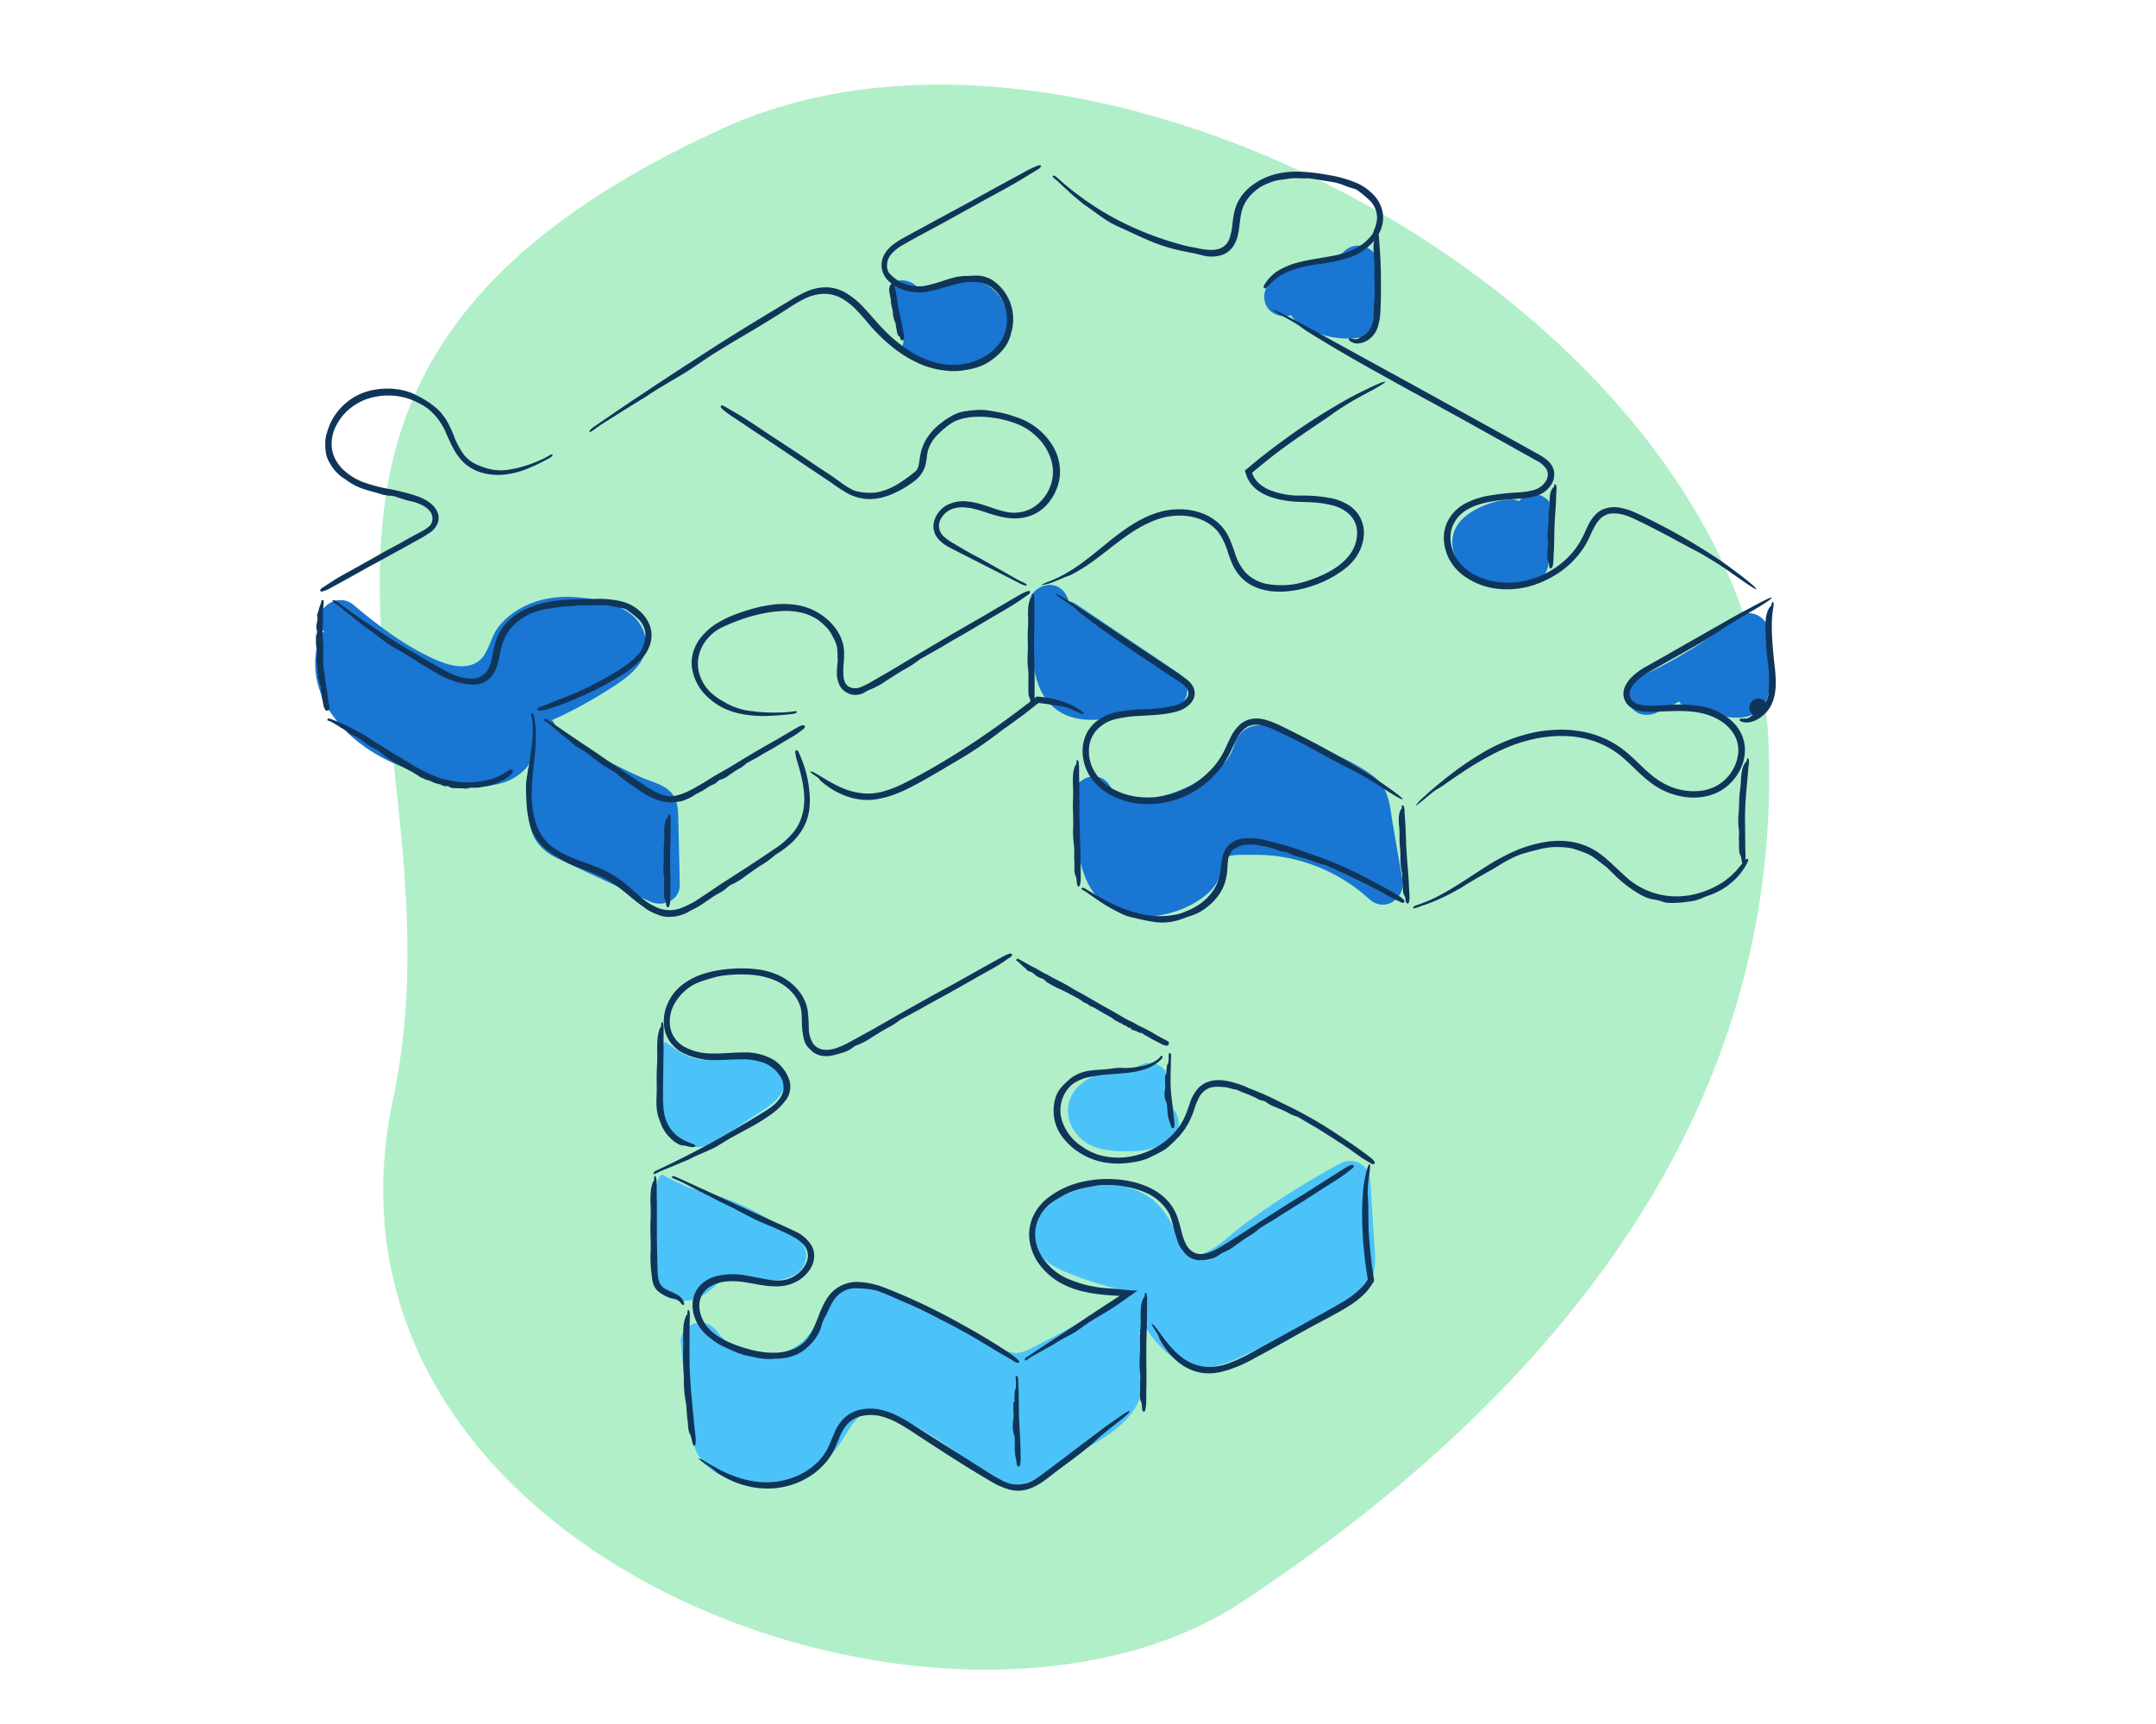 <svg xmlns="http://www.w3.org/2000/svg" viewBox="0 0 674 539"><defs><style>.cls-1{fill:#b1efc8;}.cls-2{fill:#4cc3f8;}.cls-3{fill:#1976d2;}.cls-4{fill:#10355a;}.cls-5{fill:none;}</style></defs><g id="illo"><path class="cls-1" d="M388.353,500.733C296.907,561.223,92.109,487.3,122.915,343.357c24.846-116.091-70.276-224.106,102.96-303.206,118.536-54.124,321.944,60.916,327.016,192.485C557.529,352.951,479.8,440.243,388.353,500.733Z"/><path class="cls-2" d="M245.133,335.558a7.365,7.365,0,0,0-3.16-4.265,8.973,8.973,0,0,0-4.93-.821l-9.938.163a31.623,31.623,0,0,0-7.75.631c-8.863-1.31-11.485-7.879-11.98-4.427-1,6.966-1.132,16.5.785,23.332,1.237,4.406,4.348,8.108,9.189,8.391,3.762.219,6.822-1.9,9.785-3.9l8.245-5.555c3.02-2.035,6.617-3.869,8.65-6.989A8.262,8.262,0,0,0,245.133,335.558Z"/><path class="cls-2" d="M366.947,346.974q-.666-3.093-1.118-6.223c-.092-.762-.189-1.524-.264-2.289a6.369,6.369,0,0,0-3.832-5.7,6.3,6.3,0,0,0-6.776,1.265l-.032.022c-.081.049-.164.091-.247.135-.642.178-1.284.315-1.935.435-3.122.276-6.319.181-9.315,1.214-4.143,1.43-7.929,4.175-9.182,8.579-1.472,5.174,1.366,10.486,5.842,13.109,3.774,2.213,8.387,2.365,12.65,2.392,5.149.032,9.962-1.019,13.939-4.442C369.049,353.431,369.013,349.23,366.947,346.974Z"/><path class="cls-2" d="M429.5,386.929q-.557-8.926-1.112-17.852a6.311,6.311,0,0,0-9.381-5.382A252.934,252.934,0,0,0,388.43,383.1c-4.052,3.008-8.779,8.122-13.887,9.184-3.752.78-5.2-3.509-6.531-6.239-1.929-3.959-3.891-7.914-7.356-10.779a22.266,22.266,0,0,0-14.181-4.873c-8.992-.039-23,4.967-23.2,15.8-.137,7.466,6.879,10.331,12.73,12.567a126.977,126.977,0,0,0,17.531,5.217,6.272,6.272,0,0,0-2.026.857c-6.121,3.991-12.378,7.762-18.793,11.261q-4.489,2.448-9.069,4.725c-2.444,1.213-4.835,2.667-7.6,1.923-3.643-.979-7.234-3.286-10.636-4.9l-9.558-4.537c-6.548-3.108-13.054-6.337-19.659-9.323-5.835-2.638-12.044-2.935-16.548,2.264-3.477,4.013-4.571,9.356-8.6,12.976a18.145,18.145,0,0,1-26.6-2.7c-1.648-2.268-4.184-3.65-7.04-2.864-2.452.674-4.852,3.326-4.577,6.011.862,8.426,1.651,16.863,2.587,25.281.837,7.524,3.324,13.461,10.708,16.522a34.717,34.717,0,0,0,21.3,1.5c6.654-1.748,11.271-6.151,15.111-11.634,2.627-3.753,5.248-10.02,10.473-10.457,3.388-.283,6.9,1.561,9.808,3.073,3.493,1.818,6.893,3.829,10.206,5.956,3.09,1.984,6.115,4.081,9.027,6.319s5.581,5.235,8.756,7.064c7.55,4.351,15.66-3.02,21.926-6.749,7.113-4.234,16.036-8.065,21.089-14.879,5.187-6.994,4.245-15.537,2.806-23.605a4.651,4.651,0,0,0-.517-1.4c.565-.363,1.144-.7,1.707-1.07.163-.107.284-.233.432-.347,3.635,5.406,8.355,10.406,14.8,11.8,5.193,1.119,9.765-.526,14.426-2.675,5.156-2.377,10.243-4.923,15.312-7.478q7.278-3.669,14.467-7.512c3.934-2.1,8.327-4.158,10.746-8.112C430.662,396.9,429.8,391.782,429.5,386.929Z"/><path class="cls-2" d="M243.278,382.9a103.519,103.519,0,0,0-10.064-5.587,73.289,73.289,0,0,0-12.241-4.473c-1.884-.511-3.776-1.009-5.617-1.662-.271-.1-.54-.2-.809-.3-.041-.036-1.025-.475-1.058-.492-.905-.465-5.287-2.428-6.114-3.02-2.661-1.9-3.808,15.028-3.778,16.351.095,4.1.137,8.2.284,12.3a12.15,12.15,0,0,0,1.724,6.468,9.444,9.444,0,0,0,7.323,4.1c4.242.36,7.67-1.859,10.641-4.63.365-.341.737-.677,1.1-1.022.061-.057.228-.181.35-.271.25-.157.5-.307.759-.458a1,1,0,0,1,.124-.053c.613-.154,1.21-.33,1.831-.451l.2,0c.473-.01.944-.037,1.418-.036,3.25.007,6.467.582,9.715.649,4.6.095,11.074-.585,12.634-5.8C253.5,388.49,247.448,385.469,243.278,382.9Z"/><path class="cls-3" d="M212.068,256.823c-.079-3.494-.017-7.03-2.786-9.609-2.209-2.058-5.621-2.821-8.353-4.022a154.729,154.729,0,0,1-15.394-7.817q-3.645-2.115-7.169-4.427-1.938-1.27-3.837-2.6c-.148-.1-.3-.208-.446-.316-.021-.1-.022-.207-.049-.307a5.92,5.92,0,0,0-1.5-2.6c.861-.381,1.724-.755,2.574-1.16a138.738,138.738,0,0,0,13.5-7.375c6.633-4.117,15.868-9.574,12.731-18.867-2.922-8.652-14.622-10.708-22.451-11.11-8.66-.444-17.613,2.492-23.115,9.429-2.5,3.148-3.025,8.523-6.351,10.787-3.686,2.509-8.657,1.323-12.437-.267-9.541-4.012-18.532-10.8-26.4-17.415-5.911-4.97-14.367,3.093-9.314,8.305a5.776,5.776,0,0,0-1.815,2.922c-4.795,18.664,10.258,33.193,26.269,39.3a108.623,108.623,0,0,0,12.771,3.79c4.6,1.133,9.522,2.516,14.306,2.1,6.021-.526,10.8-3.387,13.378-7.821.088.063.178.124.267.186a5.787,5.787,0,0,0-1.5,3.982c.162,4.869.045,9.851.563,14.7.6,5.66,3.767,9.343,8.8,11.73,9.582,4.541,19.216,8.975,28.823,13.462,4.087,1.908,9.5-.3,9.381-5.383Z"/><path class="cls-3" d="M368.112,210.206l-31.737-21.368a5.14,5.14,0,0,0-2.3-.838c-.629-2.827-2.949-5.29-6.07-5.15-3.2.143-6.457,2.749-6.234,6.234.376,5.88.533,11.823,1.2,17.677.716,6.268,2.743,12.329,8.419,15.8,5.091,3.116,11.209,2.712,16.848,1.818,2.714-.43,5.4-1.021,8.111-1.465,3.109-.509,5.2-.769,8.617-1.095,2.659-.255,5.367-1.748,6.011-4.577A6.507,6.507,0,0,0,368.112,210.206Z"/><path class="cls-3" d="M430.874,82.954a5.873,5.873,0,0,0-.851-3.146,6.186,6.186,0,0,0-2.981-2.551,6.27,6.27,0,0,0-6.81,1.289c-.148.145-.3.282-.454.421-.372.239-.734.488-1.125.7-.55.3-2.054.748-.116.122-.475.153-.935.356-1.409.51a60.322,60.322,0,0,1-6.462,1.537c-4.988,1.03-10.058,2.6-13.649,6.431-2.233,2.379-2.535,6.49,0,8.816a6.665,6.665,0,0,0,6.559,1.444,8.25,8.25,0,0,0,2.165,2.261,26.3,26.3,0,0,0,18.229,4.888,6.657,6.657,0,0,0,4.409-1.826,6.286,6.286,0,0,0,1.826-4.408A98.741,98.741,0,0,1,430.874,82.954Z"/><path class="cls-3" d="M483.894,156.348a6.235,6.235,0,0,0-8.817,0c-.108.118-.181.242-.277.361a4.868,4.868,0,0,0-2.7-.565,25.86,25.86,0,0,0-12.925,4.448c-2.673,1.928-4.633,4.3-5.085,7.659a11.334,11.334,0,0,0,2.793,8.838c3.193,3.856,8.5,4.861,13.191,5.462a32.69,32.69,0,0,0,6.054.281,8.8,8.8,0,0,0,5.681-2.116c1.731-1.529,2.224-3.547,2.476-5.716.551-4.738.958-9.5,1.436-14.244A6.241,6.241,0,0,0,483.894,156.348Z"/><path class="cls-3" d="M553.115,209.238l-.181-11.36a6.269,6.269,0,0,0-3.832-5.7c-2.481-1.048-4.788-.325-6.81,1.288q-.776.62-1.557,1.229c-.162.118-1.154.871-1.279.964q-1.845,1.376-3.733,2.693-3.774,2.636-7.708,5.033a150.322,150.322,0,0,1-16.276,8.583c-2.981,1.35-3.931,5.9-2.237,8.53,1.985,3.08,5.341,3.68,8.53,2.236,2.35-1.063,4.638-2.234,6.919-3.417a5.982,5.982,0,0,0,.516.75,6.761,6.761,0,0,0,4.851,2.058c2.854.62,5.706,1.253,8.572,1.8,3.994.769,8.494.8,11.551-2.355C553.707,218.21,553.183,213.541,553.115,209.238Z"/><path class="cls-3" d="M438.409,274.947Q436.9,266.273,435.4,257.6c-.9-5.174-1.024-10.742-5.321-14.35-4.217-3.541-9.783-6.031-14.695-8.45a173.014,173.014,0,0,0-16.58-7.1c-5.8-2.138-11.009-.924-13.035,5.391-1.324,4.127-3.811,6.716-7.476,9.022-8.3,5.22-19.261,9.887-28.992,6.409a6.807,6.807,0,0,0-1.339-.334c-.578-3.009-2.784-5.467-6.1-5.467-3.123,0-6.556,2.863-6.234,6.235,1,10.447.205,24.359,8.214,32.394,8.242,8.269,23.827,5.613,32.348-.935a16.951,16.951,0,0,0,4.964-5.814c.651-1.311,1.372-5.726,2.038-6.431,1.18-1.246,6.65-.9,8.094-.929a53.744,53.744,0,0,1,7.673.363,53.1,53.1,0,0,1,29.037,13.416C432.811,285.414,439.459,280.994,438.409,274.947Z"/><path class="cls-3" d="M308.059,88.889a16.768,16.768,0,0,0-9.937-1.548c-3.6.485-6.868,1.984-10.134,3.521-.1.046-.155.119-.247.168-.056-.092-.082-.194-.142-.285-1.786-2.724-5.6-4.126-8.529-2.237-2.667,1.719,2.141,15.362,3.114,17.02,1.008,1.714-1.337,3.816.267,4.94a26.252,26.252,0,0,0,16.335,4.451,20.315,20.315,0,0,0,8.958-2.545,15.284,15.284,0,0,0,6.425-7.676A12.645,12.645,0,0,0,308.059,88.889Z"/><path class="cls-4" d="M305.813,63.617l-6.132,3.391c-6.768,3.764-6,3.292-12.813,6.972-1.5.82-3.018,1.678-4.468,2.511a13.713,13.713,0,0,0-3.813,3.009,5.384,5.384,0,0,0-1.239,4.272c.073.26.1.544.2.8a6.472,6.472,0,0,0,.361.712A12.252,12.252,0,0,0,289,89.379a35.873,35.873,0,0,0,4.321-1.109c2.732-.825,5.513-2.015,8.629-2,1,0,2.326-.118,3.453-.121a9.441,9.441,0,0,1,5.3,1.732,14.726,14.726,0,0,1,6,10.8,16.07,16.07,0,0,1-.306,4.315c-.089.519-.328,1.035-.407,1.521a11.661,11.661,0,0,1-2.291,4.6,20.177,20.177,0,0,1-3.749,3.457,14.407,14.407,0,0,1-4.294,2.2,17.738,17.738,0,0,1-1.769.487c-.356.09-.755.192-1.231.269s-1.011.2-1.649.272a21.239,21.239,0,0,1-3.822.19c-.717-.032-1-.084-1.2-.1a30.363,30.363,0,0,1-3.159-.469,28.623,28.623,0,0,1-7.126-2.56,38.35,38.35,0,0,1-6.34-4.066,54.265,54.265,0,0,1-8.21-8.068c-1.054-1.226-2.092-2.446-3.328-3.72a20.351,20.351,0,0,0-4.657-3.715,11.324,11.324,0,0,0-4.1-1.367,12.7,12.7,0,0,0-4.351.3c-3.188.755-6.052,2.726-8.923,4.558-4.337,2.787-8.743,5.449-13.184,8.067-3.148,1.853-6.293,3.724-9.387,5.675-2.483,1.568-4.891,3.256-7.339,4.883-.915.612-1.865,1.189-2.808,1.754-3.769,2.266-7.585,4.394-11.255,6.912-.4.274-.84.5-1.258.752-4.166,2.571-8.32,5.159-12.45,7.8-1.024.658-2.006,1.421-3.021,2.114a2.466,2.466,0,0,1-.785.341.871.871,0,0,1,.222-.7,9.032,9.032,0,0,1,1.353-1.113c2.43-1.694,4.884-3.355,7.336-5.017l3.047-2.077,8.264-5.5c5.239-3.469,10.517-6.88,15.791-10.293,8.585-5.562,17.324-10.875,26.1-16.124a44.928,44.928,0,0,1,5.625-3.092,15.449,15.449,0,0,1,6.541-1.35,12.648,12.648,0,0,1,5.306,1.444,25.112,25.112,0,0,1,6.567,5.36c1.773,1.887,3.354,3.867,5.427,6.027a46.105,46.105,0,0,0,8.439,7.032,30.946,30.946,0,0,0,3.764,2.064,24.959,24.959,0,0,0,4.115,1.528,20.774,20.774,0,0,0,10.532.216,18.456,18.456,0,0,0,6.437-2.908,14.359,14.359,0,0,0,3.281-3.27,13.755,13.755,0,0,0,1.125-1.829l.44-1.081c.156-.375.235-.8.368-1.229a13.643,13.643,0,0,0-.131-6.965c-1.074-4.15-4.466-7.616-8.67-7.994a17.117,17.117,0,0,0-6.049.472c-2.039.465-4.081,1.12-6.182,1.7-.842.233-1.7.433-2.566.629l-1.118.226-1.183.153-1.184.043c-.393,0-.785-.036-1.177-.054a15.55,15.55,0,0,1-4.564-1.1,11.431,11.431,0,0,1-4-2.655,6.871,6.871,0,0,1-1.972-4.658,4.58,4.58,0,0,1,.083-1.047,4.946,4.946,0,0,1,.216-1.025,7.238,7.238,0,0,1,.881-1.87,11.142,11.142,0,0,1,2.737-2.8,27.389,27.389,0,0,1,3.134-1.966l3.123-1.713,12.508-6.79c6.719-3.607,5.809-3.169,12.5-6.83l10.392-5.663a30.251,30.251,0,0,1,2.936-1.352c.64-.261,1.306-.411,1.341-.053.033.332-.409.746-1.1,1.166-2.509,1.518-4.984,3.087-7.542,4.539-3.629,2.06-7.32,4.033-10.986,6.044Z"/><path class="cls-4" d="M407.059,81.734c1.5-.351,3-.609,4.491-.867l4.622-.8A34.767,34.767,0,0,0,420.661,79a21.4,21.4,0,0,0,2.955-1.25,15.381,15.381,0,0,0,4.937-3.93,4.385,4.385,0,0,0,.642-.927c.316-.842.644-1.639.9-2.463A9.686,9.686,0,0,0,430.5,67.9,8.026,8.026,0,0,0,428.6,63.05a37.017,37.017,0,0,0-3.941-3.358,4.611,4.611,0,0,0-1.822-.837,25.845,25.845,0,0,1-3.006-1.051c-2.291-.931-4.813-1.1-7.278-1.542-.846-.144-1.69-.291-2.537-.4a4.822,4.822,0,0,0-.921-.112c-2.012.1-4.015-.189-5.981.076-1.518.211-2.148.327-2.792.4a12.368,12.368,0,0,0-2.722.618c-2.161.811-2.5,1.092-2.739,1.159a8.45,8.45,0,0,0-1.609,1,14.434,14.434,0,0,0-3.194,3.133,11.563,11.563,0,0,0-1.9,3.946c-.646,2.866-.628,5.027-1.131,7.179a11.248,11.248,0,0,1-1.261,3.365,7.275,7.275,0,0,1-3.545,3.013,10.953,10.953,0,0,1-6.546.132c-2.18-.581-4.354-.955-6.544-1.419a52.723,52.723,0,0,1-9.608-3.025c-2.2-.911-4.358-1.927-6.518-2.923-1.72-.826-3.5-1.552-5.195-2.436a16.482,16.482,0,0,1-1.859-1.093c-2.424-1.536-4.624-3.34-7.035-4.917a8.026,8.026,0,0,1-.731-.607c-2.488-1.969-4.824-4.108-7.105-6.287-.554-.554-1.193-1.037-1.776-1.573a1.1,1.1,0,0,1-.288-.483.714.714,0,0,1,.585-.08,3.752,3.752,0,0,1,.927.638c1.4,1.273,2.842,2.49,4.311,3.677l1.86,1.44,2.553,1.873,2.618,1.782a87.537,87.537,0,0,0,10.48,5.882,98.311,98.311,0,0,0,18.379,6.631c1.288.35,2.625.489,3.923.789,2.862.61,5.064.659,6.628.078a4.991,4.991,0,0,0,2.99-2.962,18.515,18.515,0,0,0,1.014-4.813c.126-.979.249-2.07.507-3.322a13.828,13.828,0,0,1,1.528-4.106,15.239,15.239,0,0,1,4.188-4.635,20.662,20.662,0,0,1,6.8-3.319,24.52,24.52,0,0,1,4.961-.84c1.289-.085,2.294-.074,3.294-.048a56.792,56.792,0,0,1,8.117.939,38.961,38.961,0,0,1,8.712,2.294,16.332,16.332,0,0,1,7.04,5.21l.5.769c.161.259.278.547.423.818a9.788,9.788,0,0,1,.865,6.152,12.135,12.135,0,0,1-2.735,5.514,17.728,17.728,0,0,1-8.081,5.274,52.286,52.286,0,0,1-9.164,1.919c-2.429.358-3.457.555-4.476.781a31.023,31.023,0,0,0-4.259,1.268,16.775,16.775,0,0,0-6.051,3.778c-.44.468-.929.91-1.374,1.366-.284.3-.663.55-.9.312-.222-.22-.149-.627.114-1.1a14.5,14.5,0,0,1,1.777-2.33,13.867,13.867,0,0,1,2.275-1.88,24.23,24.23,0,0,1,7.719-3.008Z"/><path class="cls-4" d="M112.867,176.585l4.022-2.267c4.438-2.521,3.942-2.193,8.425-4.631l2.952-1.676,2.989-1.6a14.953,14.953,0,0,0,2.737-1.735,2.849,2.849,0,0,0,.724-.8,3.662,3.662,0,0,0-.514-4.3,7.388,7.388,0,0,0-2.165-1.63,14.178,14.178,0,0,0-2.639-1.023,44.18,44.18,0,0,1-5.406-1.557,6.565,6.565,0,0,0-2.1-.389,13.832,13.832,0,0,1-3.328-.678c-2.493-.783-5.161-1.279-7.578-2.548a21.469,21.469,0,0,1-2.39-1.445c-.279-.195-.548-.434-.824-.595a13.114,13.114,0,0,1-4.62-4.857,8.568,8.568,0,0,1-1.223-3.055,16.009,16.009,0,0,1-.243-3.251,10.043,10.043,0,0,1,.539-3.357c.1-.256.07-.343.693-2.027a17.7,17.7,0,0,1,2.542-4.4,18.175,18.175,0,0,1,1.56-1.767,27.49,27.49,0,0,1,2.084-1.8A18.231,18.231,0,0,1,116.254,122a22.379,22.379,0,0,1,7.785-.325,17.853,17.853,0,0,1,6.2,1.9,31.789,31.789,0,0,1,5.893,3.754,23.1,23.1,0,0,1,1.9,1.869c.526.716,1.088,1.424,1.55,2.178a35.232,35.232,0,0,1,2.242,4.681,24.7,24.7,0,0,0,3.3,6.229,10.835,10.835,0,0,0,4.438,3.161c.63.269,1.282.51,1.938.737a15.668,15.668,0,0,0,8.4.474c.309-.065.63-.095.947-.151a41.192,41.192,0,0,0,9.135-3.192c.732-.337,1.422-.787,2.138-1.165a1.166,1.166,0,0,1,.566-.117.7.7,0,0,1-.124.579,3.955,3.955,0,0,1-.945.678c-1.724.933-3.49,1.832-5.321,2.632-.758.335-1.529.654-2.311.945a25.887,25.887,0,0,1-6.638,1.524,18.648,18.648,0,0,1-6.53-.577,13.943,13.943,0,0,1-5.843-3.218,16.866,16.866,0,0,1-3.206-4.313c-.835-1.539-1.511-3.109-2.208-4.617a19.644,19.644,0,0,0-5.546-7.723,18.47,18.47,0,0,0-3.318-2.041,19.9,19.9,0,0,0-9.384-2.256l-1.225.016c-.4.03-.793.088-1.186.129a20.352,20.352,0,0,0-4.894,1.2,18.535,18.535,0,0,0-5.787,3.771,17.056,17.056,0,0,0-3.223,4.5,12.144,12.144,0,0,0-1.286,6.585,10.425,10.425,0,0,0,1.419,4.246,13.1,13.1,0,0,0,1.841,2.4,18.731,18.731,0,0,0,6.546,4.218,50.059,50.059,0,0,0,8.532,2.226A63.346,63.346,0,0,1,130.4,155.1c.543.186,1.12.428,1.671.681a12.323,12.323,0,0,1,2.673,1.674,7,7,0,0,1,2.035,2.677,4.847,4.847,0,0,1-.029,3.6,6.649,6.649,0,0,1-2.154,2.638,36.263,36.263,0,0,1-4.148,2.5l-4.1,2.281-8.225,4.507c-4.425,2.384-3.818,2.107-8.216,4.545l-6.831,3.764a13.278,13.278,0,0,1-1.967.835c-.434.151-.9.2-.982-.139-.073-.309.191-.629.64-.918,1.627-1.049,3.221-2.148,4.894-3.128,2.373-1.391,4.805-2.692,7.212-4.032Z"/><path class="cls-4" d="M181,216.15c1.311-.6,2.616-1.215,3.9-1.876,2.126-1.092,3.041-1.618,3.973-2.114.923-.512,1.86-1,3.9-2.238.913-.548,1.759-1.162,2.614-1.761a21.639,21.639,0,0,0,4.584-4.14,3.689,3.689,0,0,0,.609-.9,12.38,12.38,0,0,0,1.2-4.776,7.234,7.234,0,0,0-1.966-4.572,28.042,28.042,0,0,0-3.834-3.087,3.737,3.737,0,0,0-1.771-.621c-1.008-.134-1.95-.365-2.949-.59-2.3-.518-4.712-.229-7.135-.23l-2.508-.009a5.581,5.581,0,0,0-.907.008c-1.944.349-3.922.207-5.833.519-1.48.249-2.1.336-2.733.4a15.441,15.441,0,0,0-2.7.479c-2.178.6-2.534.8-2.769.853a8.188,8.188,0,0,0-1.677.753,18.9,18.9,0,0,0-3.62,2.45,14.244,14.244,0,0,0-2.806,3.254,17.183,17.183,0,0,0-2.208,6.228c-.206.979-.405,1.985-.726,3.134a11.57,11.57,0,0,1-1.8,3.872,7.114,7.114,0,0,1-2.606,2.142,7.441,7.441,0,0,1-3.205.687,21.881,21.881,0,0,1-6.556-1.233,26.64,26.64,0,0,1-4.463-2.051c-1.408-.776-2.791-1.6-4.157-2.448l-5.8-3.628c-1.562-.953-3.183-1.814-4.758-2.754-.587-.355-1.154-.756-1.711-1.157-2.223-1.613-4.311-3.371-6.631-4.883-.253-.165-.469-.387-.71-.575q-3.61-2.808-7.133-5.715c-.585-.479-1.244-.884-1.852-1.344-.148-.112-.35-.425-.32-.444a.7.7,0,0,1,.561-.146,3.552,3.552,0,0,1,.956.526L109.9,191.4l1.87,1.307q2.511,1.77,5.06,3.482c3.235,2.157,6.5,4.266,9.842,6.258q4.077,2.433,8.189,4.8l4.129,2.319a27.021,27.021,0,0,0,4.183,1.87,14.172,14.172,0,0,0,3.542.667,5.868,5.868,0,0,0,5.327-2.074,10.073,10.073,0,0,0,1.721-4.177c.34-1.481.54-3.056,1.087-5.008a15.3,15.3,0,0,1,3.839-6.468,19.311,19.311,0,0,1,4.777-3.517,27.183,27.183,0,0,1,6.782-2.448,39.142,39.142,0,0,1,4.714-.757c1.219-.121,2.17-.182,3.119-.226,1.9-.089,3.775-.131,7.783-.194a30.251,30.251,0,0,1,8.686.824,13.521,13.521,0,0,1,7.073,4.71,11.164,11.164,0,0,1,.94,1.493,9.017,9.017,0,0,1,.982,5.936,11.805,11.805,0,0,1-2.6,5.339,28.337,28.337,0,0,1-7.074,5.809,85.237,85.237,0,0,1-7.82,4.335c-2.154,1.049-3.108,1.462-4.051,1.9-.948.423-1.89.867-4.117,1.754-2.3.912-4.641,1.747-7.014,2.457a10.306,10.306,0,0,1-2,.37c-.436.044-.881-.022-.886-.366,0-.317.3-.565.775-.739,1.709-.63,3.373-1.361,5.068-2.013,2.407-.919,4.824-1.836,7.181-2.888Z"/><path class="cls-4" d="M100.91,219.389l-.179-.889a11.22,11.22,0,0,1-.251-1.871c-.023-.222-.109-.434-.131-.655-.042-.443-.049-.889-.076-1.334,0-.079.027-.17-.049-.233-.39-.326-.337-.718-.382-1.1a10.248,10.248,0,0,0-.311-1.166c-.1-.367-.36-.719-.011-1.134.114-.135.012-.29-.1-.413a.629.629,0,0,1-.121-.655c.136-.524-.164-1.009-.149-1.522l.033-.529c0-.064.053-.135.008-.192-.315-.388-.09-.823-.2-1.228-.177-.631.074-.551.074-1.189.007-.976.117-.363.056-1.03-.064-.763-.1-1.14-.223-1.9a15.7,15.7,0,0,1-.117-2.939,2.9,2.9,0,0,1,.216-1.232,2.1,2.1,0,0,0,0-1.326,4.731,4.731,0,0,1,.033-2,10.46,10.46,0,0,0,.225-1.415,8.9,8.9,0,0,0-.113-1.144,1.176,1.176,0,0,1,.072-.427,4.994,4.994,0,0,0,.505-1.685c0-.062.06-.122.081-.184.218-.619.437-1.242.653-1.853a2.342,2.342,0,0,0,.008-.474c0-.038.14-.1.173-.1a1.579,1.579,0,0,1,.445.107.266.266,0,0,1,.133.232c-.016.378-.055.754-.082,1.131l-.02.47-.082,1.263c-.043.8-.091,1.6-.076,2.4.018,1.306-.082,2.608-.112,3.913-.006.267.085.534.076.8-.06,2.376.13,2.587.178,4.959.031.77-.1,1.452-.049,2.585.073,1.637,0,1.548.111,3.183.035.581.2,1.149.273,1.725.069.546.092,1.1.147,1.644.01.11.006.221.024.33l.383,2.222c.172,1.2.388,2.391.5,3.6a18.162,18.162,0,0,0,.288,1.8c.089.5.188.99.25,1.491a.745.745,0,0,1-.146.446.755.755,0,0,1-.56.262c-.3.04-.467-.006-.52-.1a6,6,0,0,1-.559-1.053,11.657,11.657,0,0,1-.3-1.593Z"/><path class="cls-4" d="M156.057,244.5c-.531.215-1.054.461-1.6.637a11.84,11.84,0,0,1-1.715.517c-.406.107-.825.156-1.757.319-.416.054-.825.161-1.242.209a23.9,23.9,0,0,1-2.509.068.954.954,0,0,0-.446.03,4.033,4.033,0,0,1-2.149.165c-.751-.033-1.509-.02-2.266-.066a3.212,3.212,0,0,1-2.084-.5,1.053,1.053,0,0,0-.789-.119,1.983,1.983,0,0,1-1.224-.266c-.867-.446-1.857-.49-2.739-.876l-.9-.415c-.107-.054-.2-.152-.321-.156a7.984,7.984,0,0,1-2.178-.807c-1.139-.391-.879-.524-1.918-1.1-1.582-.882-.525-.424-1.638-.977l-3.136-1.63a44.158,44.158,0,0,1-4.624-2.825,9.522,9.522,0,0,1-1.769-1.413,6.807,6.807,0,0,0-2.046-1.309,18.067,18.067,0,0,1-3.095-1.944,22.653,22.653,0,0,0-2.131-1.482,20.7,20.7,0,0,0-1.887-.875,3.717,3.717,0,0,1-.659-.418,12.293,12.293,0,0,0-2.61-1.743,1.742,1.742,0,0,1-.286-.207c-.981-.642-1.992-1.249-3.043-1.8a7.7,7.7,0,0,0-.842-.266.329.329,0,0,1-.139-.223c.073-.147.173-.341.273-.384a.645.645,0,0,1,.448,0c.69.218,1.356.494,2.029.752l.831.333c.74.314,1.467.653,2.188,1,1.374.652,2.708,1.373,4.039,2.083,2.175,1.154,4.209,2.52,6.242,3.854.415.273.885.465,1.3.742,3.674,2.446,4.08,2.544,7.819,4.8,1.218.718,2.223,1.457,4.069,2.4a41.251,41.251,0,0,0,5.285,2.366,27.564,27.564,0,0,0,3.054.793c.964.232,1.926.441,2.9.6.2.036.39.067.587.087a28.387,28.387,0,0,0,4.028.077,25.975,25.975,0,0,0,6.346-1.048,13.632,13.632,0,0,0,2.952-1.231,23,23,0,0,0,2.24-1.406,1.79,1.79,0,0,1,.707-.273.586.586,0,0,1,.6.286c.174.252.162.455.03.6-.238.266-.464.556-.712.824a8.47,8.47,0,0,1-.811.726,13.587,13.587,0,0,1-1.314.81c-.464.222-.928.446-1.4.653Z"/><path class="cls-4" d="M253.059,247.719a25.266,25.266,0,0,1,.035,4.324,17.294,17.294,0,0,1-.925,4.454,17.042,17.042,0,0,1-2.151,4.029,19.063,19.063,0,0,1-2.055,2.462,32.992,32.992,0,0,1-4.974,3.863,6.134,6.134,0,0,0-.912.636,26.358,26.358,0,0,1-4.293,3.081c-1.543,1-3.025,2.1-4.542,3.151a20.812,20.812,0,0,1-4.447,2.748,5.642,5.642,0,0,0-1.6,1.114,12.438,12.438,0,0,1-2.547,1.716c-2.09,1.124-3.9,2.622-5.945,3.858-.706.422-1.433.827-2.181,1.206a6.944,6.944,0,0,0-.819.408,12.155,12.155,0,0,1-5.857,1.828,8.618,8.618,0,0,1-3.01-.244,25.361,25.361,0,0,1-2.754-1.067,12.274,12.274,0,0,1-2.612-1.566c-.179-.166-.263-.172-1.54-1.115-2.883-2.178-4.121-3.445-6.914-5.508a31.108,31.108,0,0,0-5.667-3.3c-1.721-.793-3.5-1.49-6.247-2.509a30.561,30.561,0,0,1-5.243-2.426,43.5,43.5,0,0,1-5.322-3.468,15.442,15.442,0,0,1-5.031-8.16,33.945,33.945,0,0,1-.926-6.674c-.092-1.787-.186-3.578-.116-5.367a18.484,18.484,0,0,1,.214-2c.4-2.631,1.052-5.184,1.23-7.846.018-.29.107-.576.145-.868a39.721,39.721,0,0,0,.421-8.83,17.643,17.643,0,0,0-.432-2.2,1.053,1.053,0,0,1,.049-.539.657.657,0,0,1,.517.244,3.4,3.4,0,0,1,.378,1.036,30.437,30.437,0,0,1,.515,5.492c.01.758.011,1.512-.016,2.266-.075,2.027-.283,4.026-.491,6.008a81.454,81.454,0,0,0-.784,11.128,28.721,28.721,0,0,0,1.461,8.669,15.456,15.456,0,0,0,4.893,6.941,20.938,20.938,0,0,0,3.035,1.879,45.71,45.71,0,0,0,6.072,2.655c1.716.637,3.16,1.147,4.6,1.712a40.67,40.67,0,0,1,4.568,2.095,34.385,34.385,0,0,1,5.67,4.1c1.394,1.183,2.631,2.333,4.073,3.517a18.432,18.432,0,0,0,5.41,3.282,10.178,10.178,0,0,0,4.026.56,10.83,10.83,0,0,0,2.674-.545,26.889,26.889,0,0,0,6.387-3.388c2.293-1.476,4.527-3.046,6.809-4.543l6.518-4.191,1.31-.832c2.921-1.956,5.911-3.9,8.764-5.86a24.972,24.972,0,0,0,5.988-5.521,15.694,15.694,0,0,0,2.813-7.376,19.563,19.563,0,0,0,.09-4.079,35.136,35.136,0,0,0-.576-4.105c-.45-2.268-1.1-4.511-1.779-6.753a12.423,12.423,0,0,1-.385-1.9c-.055-.414,0-.846.34-.872.314-.025.569.261.757.712a50.517,50.517,0,0,1,1.9,4.968,36.776,36.776,0,0,1,1.422,7.5Z"/><path class="cls-4" d="M207.626,277.918a21.192,21.192,0,0,1,.023-2.374,5.911,5.911,0,0,0-.015-1.14,19.57,19.57,0,0,1-.152-4.8c.07-.906.054-1.818.019-3.643-.013-.683.021-1.372.063-2.054a25.027,25.027,0,0,0,.083-4c0-.3.041-1.15.06-1.454a6.105,6.105,0,0,1,.681-2.492c.237-.471.5-.191.515-.954a1.05,1.05,0,0,1,.167-.52.685.685,0,0,1,.45.363,3.524,3.524,0,0,1,.145,1.082c0,1.836-.007.194-.014,2.03,0,.762.008,1.524,0,2.286-.009,2.05-.161,5.531-.165,7.582-.008,3.894.081,4.629.087,8.273.01,5.885-.022-1.416-.03,3.317,0,2.448.011-.29-.022,2.157a4.992,4.992,0,0,1-.185,1.289c-.08.426-.268.833-.6.744-.307-.081-.457-.445-.492-.947-.125-1.818-.445-1.274-.6-2.236A19.894,19.894,0,0,1,207.626,277.918Z"/><path class="cls-4" d="M245.061,231.863l-2.113,1.273c-2.327,1.42-2.077,1.221-4.451,2.56-.525.3-1.021.649-1.547.945l-3.18,1.74a1.909,1.909,0,0,0-.549.342,9.455,9.455,0,0,1-2.546,1.769c-.931.549-1.805,1.194-2.71,1.786a7.222,7.222,0,0,1-2.7,1.45,1.974,1.974,0,0,0-.956.631,4.3,4.3,0,0,1-1.527.957c-1.29.533-2.351,1.456-3.575,2.1l-1.28.652a1.95,1.95,0,0,0-.469.238,12.207,12.207,0,0,1-3.083,1.642,5.3,5.3,0,0,1-1.625.563l-1.726.242a5.805,5.805,0,0,1-1.862.034c-.15-.036-.191-.008-1.178-.117a12.375,12.375,0,0,1-2.7-.69,21.989,21.989,0,0,1-2.487-1.116,31.438,31.438,0,0,1-3.46-2.137l-3.281-2.275a21.034,21.034,0,0,1-2.632-2.066,15.124,15.124,0,0,0-2.987-2.024,36.623,36.623,0,0,1-4.5-3.067c-1.014-.8-2.028-1.6-3.087-2.329-.85-.589-1.773-1.071-2.652-1.62a8.211,8.211,0,0,1-.932-.7,33.979,33.979,0,0,0-3.608-2.961,4.068,4.068,0,0,1-.386-.349L171.3,225.99c-.331-.274-.732-.462-1.085-.711-.086-.06-.176-.279-.152-.3.121-.115.286-.264.423-.259a1.242,1.242,0,0,1,.591.223l2.581,1.763,1.078.72,2.879,1.976c1.828,1.24,3.646,2.5,5.495,3.706,3.01,1.97,5.94,4.055,8.9,6.1.6.418,1.264.756,1.867,1.176,2.686,1.873,4.177,2.854,5.67,3.83.744.487,1.488.973,2.386,1.562a30.415,30.415,0,0,0,3.287,1.917,13.036,13.036,0,0,0,2.7,1,7.822,7.822,0,0,0,3.486,0,17.875,17.875,0,0,0,3.878-1.411c.931-.447,1.842-.94,3.8-2.075,1.385-.8,2.714-1.695,4.088-2.516,1.3-.777,2.623-1.515,3.937-2.269l.793-.447,5.3-3.224c2.873-1.7,5.739-3.414,8.66-5.035,2.348-1.3,2.015-1.168,4.335-2.522,1.2-.7,2.393-1.409,3.606-2.084a3.956,3.956,0,0,1,1.092-.381.537.537,0,0,1,.667.3.559.559,0,0,1-.215.7c-.827.631-1.62,1.313-2.49,1.875-1.235.8-2.528,1.506-3.8,2.252Z"/><path class="cls-4" d="M309.459,193.375l-3.97,2.363c-4.38,2.627-3.891,2.288-8.317,4.834l-2.913,1.746-5.908,3.345a6.629,6.629,0,0,0-1.036.628,32.853,32.853,0,0,1-4.874,3.137c-1.744,1.027-3.431,2.149-5.15,3.22a24.356,24.356,0,0,1-5.041,2.809,13.331,13.331,0,0,0-2.024,1.034,5.7,5.7,0,0,1-3.82.641,5.638,5.638,0,0,1-2.216-.945,5.116,5.116,0,0,1-1.623-1.77,8.38,8.38,0,0,1-.941-4.257c.013-.942.094-1.852.177-2.742a6.206,6.206,0,0,0,.085-.96c-.131-2.094.08-3.96-.731-5.757-.591-1.362-.958-1.885-1.24-2.458a10.071,10.071,0,0,0-1.66-2.248,16.346,16.346,0,0,0-1.691-1.543l-.559-.463c-.1-.076-.157-.126-.364-.265a10.98,10.98,0,0,0-1.274-.755,15.876,15.876,0,0,0-4.334-1.553,21.365,21.365,0,0,0-4.629-.435,38.489,38.489,0,0,0-7.186.859,51.305,51.305,0,0,0-7.049,2c-1.928.714-3.782,1.479-5.6,2.358a13.35,13.35,0,0,0-4.935,4.138,11.707,11.707,0,0,0-2.324,8.9,12.838,12.838,0,0,0,2.884,6.177,16.428,16.428,0,0,0,4.338,3.514c.592.368,1.21.7,1.818,1.048a20.61,20.61,0,0,0,8.168,2.378c.316.027.632.1.953.134a58.69,58.69,0,0,0,9.691.125c.8-.044,1.611-.205,2.417-.292a1.172,1.172,0,0,1,.57.1.7.7,0,0,1-.33.492,3.977,3.977,0,0,1-1.129.279c-1.947.229-3.911.414-5.893.525-.821.049-1.646.093-2.474.1a36.935,36.935,0,0,1-6.713-.478,24.228,24.228,0,0,1-6.212-1.872,20.4,20.4,0,0,1-5.366-3.752,15.3,15.3,0,0,1-4.777-9.53,12.143,12.143,0,0,1,.826-5.435,14.117,14.117,0,0,1,2.97-4.542,19.4,19.4,0,0,1,3.293-2.86,33.928,33.928,0,0,1,6.9-3.427c1.949-.723,3.562-1.218,5.209-1.676a41.666,41.666,0,0,1,5.387-1.129,27.766,27.766,0,0,1,7.75-.061,18.93,18.93,0,0,1,9.028,3.752,17.519,17.519,0,0,1,3.046,2.927,14.24,14.24,0,0,1,2.585,4.59,12.718,12.718,0,0,1,.625,3.465,28.912,28.912,0,0,1-.119,3.365,22.4,22.4,0,0,0-.014,4.733,4.743,4.743,0,0,0,.62,1.788,3.419,3.419,0,0,0,1.3,1.151,4.59,4.59,0,0,0,3.61-.123,23.549,23.549,0,0,0,3.622-1.856l3.685-2.131,1.478-.85,9.973-5.97c5.388-3.18,10.769-6.37,16.206-9.468,4.37-2.491,3.769-2.2,8.111-4.743l6.743-3.927a13.4,13.4,0,0,1,1.947-.883c.431-.161.9-.218.987.115.08.308-.177.634-.62.934-1.6,1.088-3.171,2.225-4.82,3.245-2.342,1.448-4.744,2.808-7.12,4.205Z"/><path class="cls-4" d="M321.509,214.089c-.061-1.171-.016-.3,0-2.888a8.671,8.671,0,0,0-.027-1.385,28.974,28.974,0,0,1-.195-5.831c.062-1.1.038-2.212-.014-4.431-.02-.831.009-1.67.044-2.5a37.046,37.046,0,0,0,.048-4.867c-.008-.366.029-1.4.046-1.768a8.642,8.642,0,0,1,.659-3.037c.232-.575.5-.237.5-1.164a1.469,1.469,0,0,1,.163-.634.732.732,0,0,1,.454.437,5.143,5.143,0,0,1,.154,1.316c.021,2.232,0,.235,0,2.468,0,.927.022,1.853.026,2.78.01,2.5-.11,6.729-.1,9.223.027,4.737.123,5.63.162,10.063.063,7.157-.034-1.722,0,4.035.017,2.976.008-.353,0,2.622a7.256,7.256,0,0,1-.174,1.57c-.076.519-.26,1.015-.592.91-.307-.1-.461-.537-.5-1.148-.141-2.21-.457-1.546-.623-2.714A29.452,29.452,0,0,1,321.509,214.089Z"/><path class="cls-4" d="M241.293,136.366l4.743,3.116c5.25,3.428,4.619,3.063,9.817,6.569l3.492,2.281c2.366,1.543,4.447,3.4,6.841,4.6a6.806,6.806,0,0,0,1.313.56,17.472,17.472,0,0,0,6.614.419,19.84,19.84,0,0,0,6.583-2.6,51.735,51.735,0,0,0,5.388-3.878,2.468,2.468,0,0,0,.7-.892,4.2,4.2,0,0,0,.253-.54c.048-.19.1-.377.139-.554.253-1.162.339-2.443.691-3.908a14.063,14.063,0,0,1,2.02-4.757,18.182,18.182,0,0,1,3.334-3.756c.888-.715,1.738-1.394,2.7-2.054l1.109-.666a11.232,11.232,0,0,1,3.834-1.584,31.223,31.223,0,0,1,4.039-.521,16.984,16.984,0,0,1,3.836.078c.867.135,1.731.257,3.736.645a30.408,30.408,0,0,1,2.965.719,9.04,9.04,0,0,1,.913.3c.3.132.39.108,2.419.827a20.719,20.719,0,0,1,9.675,7.588,15.9,15.9,0,0,1,2.933,9.189,13.889,13.889,0,0,1-.719,4.34,16.042,16.042,0,0,1-2.5,4.8A12.971,12.971,0,0,1,321.6,161.4a15,15,0,0,1-4.337.659,20.28,20.28,0,0,1-4.293-.507c-4.2-.935-7.946-2.862-11.915-2.955a8.659,8.659,0,0,0-3.992.765,6.8,6.8,0,0,0-2.912,2.777,4.547,4.547,0,0,0-.55,3.061,4.758,4.758,0,0,0,1.582,2.624,15.355,15.355,0,0,0,2.009,1.509c3.006,1.787,6.076,3.65,9.292,5.243.352.173.678.405,1.024.6l10.352,5.87c.86.483,1.787.876,2.67,1.334a1.67,1.67,0,0,1,.531.457.759.759,0,0,1-.626.188,5.975,5.975,0,0,1-1.325-.51l-6.405-3.268-2.663-1.343-7.151-3.659-3.4-1.73c-1.126-.585-2.268-1.123-3.436-1.815a9.835,9.835,0,0,1-3.194-2.806,5.943,5.943,0,0,1-.956-4.434,8.311,8.311,0,0,1,4.162-5.587,11.321,11.321,0,0,1,6.7-1.075c4.422.5,8.187,2.567,12.04,3.274a11.842,11.842,0,0,0,4.625-.042,11,11,0,0,0,4.176-1.83,12.317,12.317,0,0,0,2.715-2.608,13.188,13.188,0,0,0,2.566-5.458,12.413,12.413,0,0,0-.183-5.976,16.267,16.267,0,0,0-4.247-7.285,18.754,18.754,0,0,0-5.583-3.955,32.617,32.617,0,0,0-8.414-2.323,29.064,29.064,0,0,0-5.854-.277,18.172,18.172,0,0,0-3.771.565,11.862,11.862,0,0,0-3.433,1.433,19.647,19.647,0,0,0-2.028,1.518,12.232,12.232,0,0,0-1.177,1.009c-.391.383-.849.761-1.262,1.221a11.607,11.607,0,0,0-2.695,4.323c-.563,1.572-.462,3.385-1.028,5.4a9.878,9.878,0,0,1-3.373,4.621,34.026,34.026,0,0,1-4.562,2.906c-.65.316-1.283.658-1.948.946a18.422,18.422,0,0,1-7.279,1.754,14.686,14.686,0,0,1-7.321-1.919,49.3,49.3,0,0,1-4.9-3.237l-4.775-3.182-9.569-6.421c-5.11-3.47-4.458-2.974-9.6-6.4l-7.968-5.323a20.138,20.138,0,0,1-2.051-1.631c-.42-.374-.758-.825-.479-1.038.257-.2.736-.06,1.3.274,2.046,1.208,4.122,2.362,6.13,3.642,2.85,1.817,5.65,3.728,8.471,5.6Z"/><path class="cls-4" d="M321.826,221.969c-2.529,1.993-.617.547-6.361,4.741-1.039.736-2.177,1.511-3.089,2.225a120.17,120.17,0,0,1-13.289,8.951c-2.626,1.518-5.213,3.131-10.521,6.135-1.994,1.109-4.026,2.206-6.136,3.164a36.208,36.208,0,0,1-4.415,1.712c-.942.291-1.467.417-2,.542s-1.059.258-2.061.411a18.623,18.623,0,0,1-4.9.1,21.382,21.382,0,0,1-2.478-.466,23.925,23.925,0,0,1-2.395-.751,23.65,23.65,0,0,1-4.774-2.461,27.958,27.958,0,0,1-2.466-1.858c-1.214-1.029-.287-.755-2.411-2.132a9.447,9.447,0,0,1-1.356-1.09,2.092,2.092,0,0,1,1.251.286c.906.462,2.062,1.171,3.091,1.79,2.58,1.543,2.742,1.553,2.874,1.645a28.425,28.425,0,0,0,2.953,1.421,21.533,21.533,0,0,0,6.993,1.712,18.162,18.162,0,0,0,5.477-.56,33.242,33.242,0,0,0,6.118-2.3c4.071-1.99,8.1-4.275,11.032-5.975,5.564-3.281,8.783-5.38,11.891-7.45,3.1-2.087,6.1-4.136,10.966-7.719,3.919-2.906,5.6-4.247,6.166-4.687s.015,0-.633.509-1.4,1.088-1.2.943l1.126-.861,1.325-1.039.976-.768.487-.384a3.863,3.863,0,0,1,.635.034l.845.079a32.6,32.6,0,0,1,3.48.567c.422.089.3.063.178.037s-.243-.053.177.045a33.837,33.837,0,0,1,3.38.989,19.6,19.6,0,0,1,4,1.892c1.27.728,2.343,1.626,1.916,1.749-.4.127-1.492-.387-3-1.068a15.814,15.814,0,0,0-4.509-1.448c-.695-.089-1.051-.082-2.588-.351-.769-.129-1.466-.23-2.127-.32l-1.718-.21a8.417,8.417,0,0,0-1.173.852Z"/><path class="cls-4" d="M397.085,143.163c-2.837,2.274-3.188,2.577-4.395,3.569l-1.114.92-.1.078c-.03.02-.061.041-.036.082l.047.148a2.438,2.438,0,0,0,.209.553,7.522,7.522,0,0,0,1.806,2.52,12.1,12.1,0,0,0,4.08,2.4,25.459,25.459,0,0,0,8.2,1.5,48.365,48.365,0,0,1,10.571.848,16.447,16.447,0,0,1,5.154,2.059,10.138,10.138,0,0,1,4.856,9.183,13.069,13.069,0,0,1-1.021,4.525,13.866,13.866,0,0,1-2.025,3.424,18.094,18.094,0,0,1-2.189,2.281,33,33,0,0,1-10.056,5.618,34.023,34.023,0,0,1-7.211,1.816c-.7.074-1.405.19-2.152.21l-1.133.061-1.175-.018a19.324,19.324,0,0,1-5.062-.748,15.852,15.852,0,0,1-3.817-1.652,13.625,13.625,0,0,1-3.153-2.785c-1.871-2.17-2.727-4.852-3.571-7.257a21.261,21.261,0,0,0-2.523-5.559,11.233,11.233,0,0,0-2.66-2.754,13.948,13.948,0,0,0-3.771-2.011,17.427,17.427,0,0,0-4.28-.914,20.992,20.992,0,0,0-10.02,1.582,37.188,37.188,0,0,0-4.8,2.373c-1.843,1.082-3.6,2.332-4.526,3-4.107,3.014-7.061,5.483-9.521,7.219a54.567,54.567,0,0,1-5.88,3.741,13.392,13.392,0,0,1-2.576,1.124c-.616.2-1.415.647-4.066,1.7l-1.142.385-1.253.327a12.558,12.558,0,0,1-1.369.24,11.426,11.426,0,0,1,2.449-1.137c1.038-.414,2.243-.921,3.465-1.54s2.461-1.336,3.612-2.053c2.864-1.835,4.276-2.981,5.07-3.58l1.074-.836c.3-.225.553-.423,5.979-4.832,4.522-3.6,9.433-7.142,15.246-8.868a22.512,22.512,0,0,1,6.538-.9,19.928,19.928,0,0,1,7.288,1.377,15.334,15.334,0,0,1,3.5,1.914,13.383,13.383,0,0,1,2.957,2.88c1.736,2.245,2.554,4.921,3.421,7.347a16.076,16.076,0,0,0,3.521,6.406,12.724,12.724,0,0,0,6.065,3.319,25.149,25.149,0,0,0,12.681-.727c6.812-2.141,12.05-5.345,14.415-9.468a11.14,11.14,0,0,0,1.545-6.293,7.89,7.89,0,0,0-2.391-5.157,11.751,11.751,0,0,0-5.165-2.784,31.847,31.847,0,0,0-6.587-.989c-1.2-.08-2.428-.1-3.75-.144a35.859,35.859,0,0,1-4.2-.36,26.117,26.117,0,0,1-4.545-1.04,15.928,15.928,0,0,1-4.691-2.4,10.023,10.023,0,0,1-2.772-3.321,8.769,8.769,0,0,1-.414-.912q-.219-.7-.43-1.367c-.039-.129-.087-.261-.118-.387l.309-.258q.308-.255.607-.507l.7-.586c1.578-1.333,2.926-2.4,4.031-3.292,2.23-1.76,3.547-2.749,4.208-3.245,1.319-1,.027-.015-1.483,1.133s-3.2,2.511-2.761,2.169c.463-.309,2.947-2.475,10.319-7.667,3.833-2.652,5.7-3.811,6.5-4.333s.574-.368.341-.219-.465.3.343-.213,2.657-1.692,6.677-4.045c4.438-2.535,4.3-2.38,8.691-4.572,2.915-1.432,5.793-2.59,5.333-2.008-.416.551-2.831,1.875-6.177,3.683a92.829,92.829,0,0,0-9.334,5.6c-1.309.921-1.926,1.421-4.945,3.438s-5.448,3.672-7.849,5.359S399.9,140.923,397.085,143.163Z"/><path class="cls-4" d="M400.854,229.278a38.263,38.263,0,0,0-5.067-2.172,10.1,10.1,0,0,0-3.323-.55,5.608,5.608,0,0,0-2.836.854,8.88,8.88,0,0,0-2.961,3.49c-.659,1.21-1.25,2.564-1.886,3.906a35.476,35.476,0,0,1-2.122,3.763,28.788,28.788,0,0,1-17.007,11.969,27.457,27.457,0,0,1-9.225.715,23.633,23.633,0,0,1-6.712-1.58,21.107,21.107,0,0,1-4.813-2.636,16.857,16.857,0,0,1-4.273-4.537,14.8,14.8,0,0,1-2.192-7.3,12.945,12.945,0,0,1,.684-4.566,11.181,11.181,0,0,1,1.112-2.319,15.67,15.67,0,0,1,1.722-2.12,15.043,15.043,0,0,1,7.35-3.627,49.273,49.273,0,0,1,7.834-.843,46.691,46.691,0,0,0,10.156-1.177,7.17,7.17,0,0,0,3.451-1.978,3.011,3.011,0,0,0,.709-1.291,2.447,2.447,0,0,0-.336-1.912,8.641,8.641,0,0,0-2.815-2.479l-5.356-3.537c-1.881-1.263-7.184-4.826-9.082-6.1-8.452-5.755-12.433-8.79-15.258-10.951s-.928-1.222-5.7-4.4c-1.157-.771-3.272-2.333-3.173-2.308a8.777,8.777,0,0,1,2.517,1.131c1.972,1.183,4.568,2.86,6.866,4.386l12.719,8.465,14.333,9.513,2.511,1.671a25.047,25.047,0,0,1,2.745,1.986,7.262,7.262,0,0,1,1.308,1.5,4.624,4.624,0,0,1,.727,2.12,4.341,4.341,0,0,1-.435,2.29,5.771,5.771,0,0,1-1.358,1.752,9.917,9.917,0,0,1-3.645,1.978c-.668.2-1.288.311-1.94.47-.647.128-1.3.22-1.95.332-2.61.354-5.238.451-7.819.61a39.7,39.7,0,0,0-7.485.985,11.535,11.535,0,0,0-5.93,3.389,9.342,9.342,0,0,0-2.45,5.745,12.4,12.4,0,0,0,.891,5.676,14.348,14.348,0,0,0,6.152,6.8,21.535,21.535,0,0,0,7.42,2.606,26.547,26.547,0,0,0,6.818.13,28.576,28.576,0,0,0,6.073-1.451,30.1,30.1,0,0,0,5.528-2.73,28.543,28.543,0,0,0,5.081-4.184,24.2,24.2,0,0,0,4.325-6.111c.622-1.215,1.18-2.594,1.906-4.031a13.193,13.193,0,0,1,3.143-4.265,7.547,7.547,0,0,1,4.088-1.707,10.527,10.527,0,0,1,3.662.341,27.328,27.328,0,0,1,4.967,1.959c2.542,1.213,4,1.952,4.734,2.314,1.462.745.029.01-1.662-.813s-3.637-1.748-3.139-1.509c.483.268,3.475,1.573,11.374,5.762,4.072,2.188,5.953,3.28,6.779,3.749s.587.335.349.2c-.494-.243-.911-.617,6.993,4.172,4.3,2.682,4.109,2.623,8.113,5.39,2.639,1.847,5.052,3.757,4.32,3.651-.679-.092-3.006-1.532-6.186-3.571a103.678,103.678,0,0,0-9.312-5.5c-1.421-.715-2.148-1.023-5.317-2.749C411.194,234.62,407.31,232.368,400.854,229.278Z"/><path class="cls-4" d="M335.866,269.4c-.079-1.308-.02-.333-.041-3.226a10.879,10.879,0,0,0-.048-1.547,36.316,36.316,0,0,1-.283-6.509c.046-1.234,0-2.472-.08-4.95-.032-.927-.016-1.865.007-2.792a46.127,46.127,0,0,0-.026-5.437c-.013-.408.01-1.562.02-1.975a10.6,10.6,0,0,1,.613-3.4c.224-.645.5-.271.489-1.306a1.8,1.8,0,0,1,.153-.711.772.772,0,0,1,.46.483,6.5,6.5,0,0,1,.175,1.468c.054,2.493,0,.263.04,2.757.018,1.035.05,2.07.067,3.1.048,2.787-.009,7.517.043,10.3.1,5.29.207,6.286.312,11.237.171,7.994-.059-1.923.061,4.506.062,3.324,0-.394.037,2.93a9.133,9.133,0,0,1-.149,1.755c-.069.58-.246,1.137-.579,1.024-.309-.1-.47-.6-.518-1.277-.174-2.466-.479-1.72-.663-3.024S335.944,270.7,335.866,269.4Z"/><path class="cls-4" d="M429.669,277.7q-1.377-.735-2.778-1.422l-5.826-2.872c-.688-.334-1.414-.586-2.106-.91q-2.077-.967-4.18-1.888a3.044,3.044,0,0,0-.765-.288,16.694,16.694,0,0,1-3.733-1.188c-1.284-.464-2.6-.827-3.913-1.21a12.572,12.572,0,0,1-3.643-1.314,2.971,2.971,0,0,0-1.4-.369,6.829,6.829,0,0,1-2.195-.594,32.1,32.1,0,0,0-5-1.274c-.563-.127-1.128-.243-1.694-.325a2.152,2.152,0,0,0-.617-.079c-1.336.193-2.677-.008-3.863.418-.9.334-1.207.537-1.567.686a3.285,3.285,0,0,0-1.305,1.023,4.877,4.877,0,0,0-.708,1.186l-.183.415a3.636,3.636,0,0,0-.287,1.221c-.161,1.23-.168,2.224-.252,3.238a12.043,12.043,0,0,1-.211,1.593c-.049.282-.1.575-.152.884-.07.305-.173.619-.268.96-.083.28-.162.548-.238.807l-.3.713a9.308,9.308,0,0,1-.6,1.257l-.637,1.074c-.227.327-.468.63-.7.938a18.555,18.555,0,0,1-3.873,3.686,15.817,15.817,0,0,1-1.884,1.192,15.569,15.569,0,0,1-2.035.851c-1.5.487-2.955,1.087-4.472,1.56a17.1,17.1,0,0,1-7.1.574,47.68,47.68,0,0,1-4.932-.921c-1.3-.308-2.618-.559-3.9-.956a11.723,11.723,0,0,1-1.4-.562c-1.817-.854-3.463-1.962-5.268-2.813a6.093,6.093,0,0,1-.554-.36c-1.863-1.173-3.66-2.432-5.444-3.7-.445-.313-.95-.549-1.414-.843-.112-.071-.257-.314-.231-.337.124-.115.294-.263.459-.247a1.886,1.886,0,0,1,.738.281c1.123.686,2.244,1.367,3.377,2.026l1.426.788c1.28.7,2.563,1.394,3.881,2a40.061,40.061,0,0,0,7.7,2.83,25.655,25.655,0,0,0,12.989.244,7.669,7.669,0,0,0,1.264-.434c.412-.172.833-.315,1.236-.5a18.993,18.993,0,0,0,4.2-2.305,14.8,14.8,0,0,0,1.394-1.136,11.493,11.493,0,0,0,1.148-1.145,10.528,10.528,0,0,0,1.021-1.246l.5-.69c.148-.252.3-.513.461-.786a15.7,15.7,0,0,0,.913-1.865l.375-1.149a12.435,12.435,0,0,0,.3-1.313c.257-1.2.276-2.453.5-3.945a11.419,11.419,0,0,1,.6-2.455,7.043,7.043,0,0,1,1.741-2.626,7.588,7.588,0,0,1,3.378-1.76,11.559,11.559,0,0,1,2.387-.305,21.617,21.617,0,0,1,5.764.687c2.018.522,3.984.982,5.958,1.558,1.858.549,3.693,1.174,5.522,1.816l1.094.4c2.507.843,5,1.738,7.454,2.724a122.1,122.1,0,0,1,11.636,5.373c3.025,1.628,2.644,1.376,5.651,3.04,1.552.865,3.087,1.761,4.59,2.708a6.325,6.325,0,0,1,1.12.948c.222.229.374.542.144.79a.674.674,0,0,1-.843.062c-1.181-.58-2.391-1.1-3.548-1.713-1.635-.886-3.239-1.836-4.884-2.708Z"/><path class="cls-4" d="M438.5,276.506a23.786,23.786,0,0,1-.135-2.506,6.562,6.562,0,0,0-.093-1.2,21.916,21.916,0,0,1-.473-5.047c.01-.961-.067-1.922-.225-3.845-.059-.72-.07-1.449-.075-2.172a27.932,27.932,0,0,0-.185-4.226c-.025-.317-.036-1.215-.038-1.537a6.734,6.734,0,0,1,.513-2.672c.2-.512.492-.234.45-1.039a1.157,1.157,0,0,1,.132-.56.7.7,0,0,1,.474.354,3.958,3.958,0,0,1,.217,1.133c.127,1.936,0,.2.121,2.142.048.8.111,1.607.159,2.411.128,2.164.21,5.845.343,8.009.253,4.109.391,4.878.642,8.722.4,6.208-.116-1.492.192,3.5.16,2.581-.008-.307.123,2.276a5.547,5.547,0,0,1-.1,1.372c-.051.454-.212.9-.548.823-.312-.066-.487-.44-.555-.968-.246-1.91-.529-1.316-.751-2.321A22.5,22.5,0,0,1,438.5,276.506Z"/><path class="cls-4" d="M538.246,278.1c-1.217.671-1.646.83-2.05,1.029s-.828.356-2.125.846c-.463.177-.971.345-1.389.516a13.2,13.2,0,0,1-4.76,1.346,33.6,33.6,0,0,1-4.32.414,12.828,12.828,0,0,1-1.359,0l-.844-.034a6.415,6.415,0,0,1-2.15-.53,23.588,23.588,0,0,0-2.605-.571,10.144,10.144,0,0,1-2.04-.571c-.644-.286-1.276-.6-1.9-.933a39.945,39.945,0,0,1-7.637-5.762l-2.274-2.233a7.96,7.96,0,0,0-.831-.783c-2.021-1.41-3.787-3.139-6-4.042l-1.1-.462-.852-.288c-.489-.184-.855-.321-1.233-.423s-.744-.248-1.254-.379a18.127,18.127,0,0,0-2.089-.334,29.419,29.419,0,0,0-3.677-.1c-.152,0-.246,0-.55.021a14.13,14.13,0,0,0-1.8.227,29.482,29.482,0,0,0-3.125.677c-.414.117-.774.135-2.692.706a25.051,25.051,0,0,0-3.677,1.225,47.707,47.707,0,0,0-6.035,3.316c-.736.449-1.493.886-2.248,1.309-3.012,1.706-6.034,3.388-8.981,5.311-.321.21-.68.365-1.017.556a62.009,62.009,0,0,1-10.511,4.8c-.907.286-1.8.679-2.726.929a1.527,1.527,0,0,1-.671.029.768.768,0,0,1,.311-.564,5.349,5.349,0,0,1,1.236-.526,45.314,45.314,0,0,0,6.285-2.663c.848-.428,1.677-.9,2.508-1.371,2.236-1.272,4.426-2.657,6.606-4.081,1.036-.671,2.993-1.976,5.492-3.563a68.144,68.144,0,0,1,8.954-4.92,40.027,40.027,0,0,1,10.259-3.059,25.19,25.19,0,0,1,7.976.006,20.511,20.511,0,0,1,5.9,1.92,22.058,22.058,0,0,1,3.442,2.192c1.973,1.473,3.694,3.244,7.366,6.629a23.22,23.22,0,0,0,8.873,5.176,22.23,22.23,0,0,0,7.122,1.119l1.267-.012,2.469-.263a28.5,28.5,0,0,0,6.33-1.808,15.164,15.164,0,0,0,1.913-.892l1.024-.523c.438-.263.494-.308.52-.315a1.9,1.9,0,0,0,.3-.176c.141-.091.358-.228.692-.44l.592-.379c.219-.161.458-.364.74-.587.576-.471,1.009-.786,1.319-1.077l.755-.754.76-.748c.293-.308.607-.736,1.082-1.306.55-.6,1.033-1.276,1.554-1.882.342-.4.773-.739,1.008-.49.216.231.1.7-.209,1.271a20.158,20.158,0,0,1-4.309,5.588l-1.485,1.242c-.366.3-.652.459-.866.615C539.069,277.572,538.835,277.727,538.246,278.1Z"/><path class="cls-4" d="M516.712,209.4c-1.609.926-2.444,1.422-3.041,1.852a18.2,18.2,0,0,0-1.55,1.206,12.747,12.747,0,0,0-.976.948,7.7,7.7,0,0,0-1.2,1.649,3.5,3.5,0,0,0-.387,2.708,3.343,3.343,0,0,0,1,1.52,5.182,5.182,0,0,0,2.144,1.006,15.567,15.567,0,0,0,4.186.305c1.466-.037,2.9-.109,4.228-.188a43.878,43.878,0,0,1,10.679.365,19.31,19.31,0,0,1,9.682,4.709,12.9,12.9,0,0,1,3,4.173,12.1,12.1,0,0,1,1.02,4.588,14.053,14.053,0,0,1-1.8,6.942,16.07,16.07,0,0,1-3.534,4.384,14.713,14.713,0,0,1-5.562,3.022,16.469,16.469,0,0,1-3.567.669,18.4,18.4,0,0,1-4.035-.088,22.766,22.766,0,0,1-9.04-3.183c-4.677-2.884-7.96-7.175-11.953-10.22a26.351,26.351,0,0,0-5.313-3.14,20.963,20.963,0,0,0-2.079-.829,16.8,16.8,0,0,0-1.7-.541,27.523,27.523,0,0,0-4.352-.9,16.723,16.723,0,0,0-1.868-.188l-1.172-.081-1.456-.011c-.542-.018-1.147.012-1.828.05l-1.082.053-1.2.126a40.812,40.812,0,0,0-6.25,1.15,47.465,47.465,0,0,0-5.159,1.642c-2,.791-3.974,1.687-4.986,2.218a96.4,96.4,0,0,0-10.273,6.023c-2.494,1.652-4.266,2.891-5.742,3.917-2.921,2.094-1.474.515-5.91,4.265-1.071.913-3.167,2.551-3.116,2.463a8.9,8.9,0,0,1,1.794-2.142c1.693-1.6,4.057-3.663,6.242-5.428,2.734-2.214,4.243-3.3,5.061-3.915s.983-.7,1.133-.814l1.142-.8c.855-.564,2.361-1.663,5.421-3.461a52.717,52.717,0,0,1,16.451-6.5,40.822,40.822,0,0,1,6.437-.773,35.914,35.914,0,0,1,7.279.369,29.776,29.776,0,0,1,14.532,6.259c4.188,3.432,7.514,7.566,11.649,9.859a19.365,19.365,0,0,0,12.275,2.544,14.3,14.3,0,0,0,4.682-1.527,13.394,13.394,0,0,0,6.718-9.714,9.65,9.65,0,0,0-.108-3.369,9.3,9.3,0,0,0-1.115-2.945,12.552,12.552,0,0,0-4.238-4.28c-3.427-2.193-7.515-3.014-12.292-3.072-2.4-.045-4.982.1-7.864.2a23.279,23.279,0,0,1-4.706-.156,8.826,8.826,0,0,1-2.611-.837,5.427,5.427,0,0,1-2.254-2.14,5.255,5.255,0,0,1-.649-2.463,5.709,5.709,0,0,1,.5-2.246,9.9,9.9,0,0,1,2.181-3.042,20.168,20.168,0,0,1,4.416-3.219l4.613-2.631c1.436-.818.03-.011-1.615.932-3.289,1.886-7.53,4.318,8.124-4.611l14.271-8.119c4.441-2.525,4.3-2.379,8.619-4.707,2.86-1.54,5.644-2.912,5.229-2.293-.384.571-2.712,2.074-6.017,4-11.959,6.968-8.2,5.19-14.479,8.957S522.993,205.758,516.712,209.4Z"/><path class="cls-4" d="M550.731,221.348c.393-.519.441-.585.6-.813a7.6,7.6,0,0,0,1.05-1.917,5.9,5.9,0,0,0,.444-1.51,53.433,53.433,0,0,0,.144-6.781c-.039-1.318-.217-2.649-.561-5.338-.13-1.006-.2-2.034-.263-3.052-.174-4.1-.079-1.865-.255-6.008-.016-.454.055-1.739.105-2.2a9.125,9.125,0,0,1,1.062-3.658c.365-.649.525-.2.771-1.287a2.033,2.033,0,0,1,.329-.7.837.837,0,0,1,.324.614,10.728,10.728,0,0,1-.156,1.541,28.657,28.657,0,0,0-.35,2.878c-.071,1.092-.089,2.19-.072,3.293-.011,2.964.446,8.067.8,11.1a47.718,47.718,0,0,1,.429,6.393,19.171,19.171,0,0,1-.244,2.743,13.348,13.348,0,0,1-1.057,3.5,10.437,10.437,0,0,1-2.218,3.113,2.817,2.817,0,1,1,.274-.293,5.192,5.192,0,0,0,.493-.574c-.037.048-.168.208-.469.521a10.474,10.474,0,0,1-1.556,1.362,8.709,8.709,0,0,1-.976.611,4.3,4.3,0,0,1-.489.253l-.082.037c.056-.025.111-.052-.083.032a7.77,7.77,0,0,1-1.645.534,4.512,4.512,0,0,1-2.193-.038c-.724-.129-1.309-.535-1.078-.8.213-.272.749-.266,1.46-.261a3.154,3.154,0,0,0,1.94-.547,4.86,4.86,0,0,1,.885-.683A10.859,10.859,0,0,0,550.731,221.348Z"/><path class="cls-4" d="M543.652,263.571a24.389,24.389,0,0,1-.012-2.711,7.882,7.882,0,0,0-.022-1.3,22.9,22.9,0,0,1-.079-5.48c.1-1.034.109-2.076.171-4.161.018-.781.1-1.566.185-2.342a39.015,39.015,0,0,0,.4-4.554c.025-.343.153-1.3.2-1.649a7.423,7.423,0,0,1,.95-2.763c.292-.509.526-.165.626-1.024a1.3,1.3,0,0,1,.229-.569.715.715,0,0,1,.4.457,4.521,4.521,0,0,1,.015,1.234c-.215,2.065-.022.217-.238,2.283l-.214,2.576c-.2,2.31-.577,6.233-.657,8.555-.144,4.4-.059,5.238-.037,9.361.127,6.657-.068-1.6.043,3.753.065,2.6,0-.163.061,2.439a6.6,6.6,0,0,1-.119,1.466c-.057.486-.224.956-.559.874-.31-.076-.481-.482-.542-1.052-.22-2.062-.5-1.432-.705-2.523A23.155,23.155,0,0,1,543.652,263.571Z"/><path class="cls-4" d="M503.751,160.519a5.594,5.594,0,0,0-2.192.68,5.314,5.314,0,0,0-1.191.862,8.761,8.761,0,0,0-1.4,1.739,31.455,31.455,0,0,0-1.955,3.891,26.972,26.972,0,0,1-6.21,8.595,28.9,28.9,0,0,1-4.338,3.328c-.782.463-1.56.922-2.337,1.323-.8.364-1.539.791-2.3,1.072a26.966,26.966,0,0,1-12.711,2.128,22.085,22.085,0,0,1-11.973-4.471,15.517,15.517,0,0,1-3.951-4.61,14.552,14.552,0,0,1-1.715-5.253,11.833,11.833,0,0,1,1.98-8.366,13.592,13.592,0,0,1,5.2-4.354,25.636,25.636,0,0,1,7.061-2.195,80.551,80.551,0,0,1,8.757-.952,22.084,22.084,0,0,0,4.888-.724,6.374,6.374,0,0,0,3.963-2.952,3.6,3.6,0,0,0,.173-3.5,7.653,7.653,0,0,0-3.04-2.7l-8.159-4.55c-21.728-12.12-9.849-5.558-31.943-17.636l-11.591-6.433c-10.8-6.066-15.949-9.265-19.6-11.543s-1.3-1.287-7.383-4.641c-1.475-.813-4.2-2.459-4.083-2.433a12.676,12.676,0,0,1,3.109,1.194c2.489,1.246,5.79,3.015,8.72,4.623l16.218,8.923,18.272,10.027,30.265,16.715L478.4,140.6c1.369.78,2.741,1.456,4.14,2.378a9.782,9.782,0,0,1,1.951,1.683,5.717,5.717,0,0,1,1.268,2.436,6.107,6.107,0,0,1-1.262,5.037,8.375,8.375,0,0,1-3.948,2.788,17.6,17.6,0,0,1-4.3.862c-2.741.213-5.225.348-7.521.634-4.313.524-8.173,1.491-10.949,3.464a10.27,10.27,0,0,0-3.164,3.53,9.21,9.21,0,0,0-1.173,4.151,12.319,12.319,0,0,0,2.223,7.51,15.255,15.255,0,0,0,5.565,4.729,20.979,20.979,0,0,0,7.046,2.141,24.319,24.319,0,0,0,7.92-.263,27.332,27.332,0,0,0,8.5-3.229,26.479,26.479,0,0,0,8.04-7.22c.435-.675.888-1.305,1.26-1.952.347-.665.713-1.274,1.012-1.914.6-1.278,1.126-2.539,1.751-3.687a11.586,11.586,0,0,1,2.2-3,7.513,7.513,0,0,1,2.778-1.7,9.483,9.483,0,0,1,4.546-.3,15.944,15.944,0,0,1,2.369.562c.991.323.992.341.477.159a17.1,17.1,0,0,0-2.8-.705,10.221,10.221,0,0,0-3.558.026,4.412,4.412,0,0,0-1.109.315,7.123,7.123,0,0,1,1.3-.338,9.526,9.526,0,0,1,3.036-.034,18.74,18.74,0,0,1,4.7,1.353c1.821.767,3.831,1.774,6.267,2.987,5,2.541,7.28,3.873,8.287,4.432l.424.241c-.289-.164-.579-.328.421.245s3.3,1.868,8.034,4.867c2.586,1.665,3.8,2.5,4.983,3.344s2.326,1.674,4.683,3.451c3.12,2.352,5.93,4.8,5.1,4.57-.779-.2-3.466-2.14-7.222-4.753a110.434,110.434,0,0,0-11.077-6.978c-1.705-.892-2.559-1.311-6.394-3.4s-6.979-3.711-10.138-5.286c-1.593-.768-3.155-1.6-4.837-2.237A12.178,12.178,0,0,0,503.751,160.519Z"/><path class="cls-4" d="M483.805,172.471a17.371,17.371,0,0,1,.105-2.144,4.833,4.833,0,0,0,.022-1.03,16.07,16.07,0,0,1,.012-4.337,31.722,31.722,0,0,0,.143-3.291c.01-.618.068-1.24.133-1.854a20.534,20.534,0,0,0,.22-3.612c0-.272.079-1.037.108-1.311a5.127,5.127,0,0,1,.766-2.225c.253-.417.512-.154.547-.842a.892.892,0,0,1,.185-.464.678.678,0,0,1,.437.345,2.928,2.928,0,0,1,.109.983c-.058,1.659-.015.175-.084,1.834-.029.688-.044,1.377-.073,2.065-.079,1.852-.349,4.991-.423,6.844-.141,3.517-.077,4.184-.195,7.478-.19,5.317.027-1.28-.143,3-.088,2.211.021-.261-.095,1.948a4.071,4.071,0,0,1-.229,1.157c-.094.383-.3.743-.624.65-.3-.085-.441-.419-.459-.874-.063-1.648-.4-1.168-.525-2.043A16.378,16.378,0,0,1,483.805,172.471Z"/><path class="cls-4" d="M427.971,103.367c.3-.5.319-.57.446-.788a7.752,7.752,0,0,0,.737-1.878,5.814,5.814,0,0,0,.269-1.443c-.021-2.343.143-5.212.25-6.425a43,43,0,0,0,.016-4.933c-.034-.926-.026-1.863-.023-2.79a37.262,37.262,0,0,0-.207-5.439c-.032-.409-.064-1.565-.076-1.98a10.934,10.934,0,0,1,.426-3.444c.187-.66.484-.3.413-1.34a1.809,1.809,0,0,1,.111-.722.777.777,0,0,1,.488.459,6.493,6.493,0,0,1,.259,1.464c.2,2.5.014.264.194,2.771L431.493,80c.183,2.808.237,7.6.214,10.421,0,2.682-.054,4.279-.116,5.833-.03.775-.064,1.548-.156,2.458a15.732,15.732,0,0,1-.644,3.266,8.528,8.528,0,0,1-1.731,3.162c-.241.26,0,.008.25-.315a5.454,5.454,0,0,0,.409-.6c-.029.049-.141.209-.389.546a6.913,6.913,0,0,1-1.476,1.4,6.716,6.716,0,0,1-1.445.78l-.08.032c.054-.022.108-.045-.081.027a6.452,6.452,0,0,1-1.636.349,3.549,3.549,0,0,1-1.1-.07,5.091,5.091,0,0,1-1.011-.382c-.664-.328-1.064-.9-.75-1.074.29-.181.744,0,1.37.131a2.25,2.25,0,0,0,1.782-.221,5.122,5.122,0,0,1,.823-.566A5.861,5.861,0,0,0,427.971,103.367Z"/><path class="cls-4" d="M280.3,103.034a8.512,8.512,0,0,1-.271-1.5,2.4,2.4,0,0,0-.156-.712,8.086,8.086,0,0,1-.741-2.982,15.742,15.742,0,0,0-.432-2.292,10.721,10.721,0,0,1-.191-1.3,10.341,10.341,0,0,0-.412-2.529c-.043-.188-.1-.73-.121-.924a2.949,2.949,0,0,1,.361-1.7c.174-.341.472-.217.387-.7a.545.545,0,0,1,.1-.358.7.7,0,0,1,.487.141,1.526,1.526,0,0,1,.276.652c.231,1.152.016.123.236,1.278.091.479.2.955.287,1.434.245,1.29.526,3.5.775,4.793.472,2.447.65,2.892,1.106,5.18.737,3.693-.195-.886.38,2.089.3,1.538-.025-.185.245,1.358a2.132,2.132,0,0,1-.022.845c-.026.283-.16.574-.5.582a.606.606,0,0,1-.6-.5c-.347-1.118-.594-.715-.867-1.289A8.167,8.167,0,0,1,280.3,103.034Z"/><path class="cls-4" d="M305.3,305.567l-3.514,2c-3.876,2.224-7.8,4.36-11.721,6.5l-2.578,1.478-5.235,2.807a5.1,5.1,0,0,0-.917.531,25.106,25.106,0,0,1-4.306,2.682c-1.544.867-3.033,1.831-4.553,2.742a19.245,19.245,0,0,1-4.441,2.35,5.619,5.619,0,0,0-1.63.973,8.765,8.765,0,0,1-2.76,1.349,34.138,34.138,0,0,1-3.5.974,8.233,8.233,0,0,1-3.842-.043,6.227,6.227,0,0,1-2.449-1.3c-.265-.213-.49-.486-.722-.7a5.618,5.618,0,0,1-1.718-2.716,18,18,0,0,1-.553-2.966c-.4-2.975.1-5.729-.864-8.141-1.4-3.757-4.862-6.609-8.688-8.006a24.362,24.362,0,0,0-6.6-1.369,42.91,42.91,0,0,0-9.339.363,22.454,22.454,0,0,0-3.016.738c-2.608.762-5.289,1.531-7.4,3.241a15.708,15.708,0,0,0-3.942,4.463,13.3,13.3,0,0,0-.887,1.79,11.072,11.072,0,0,0-.5,6.279,8.775,8.775,0,0,0,4.28,5.629,17.7,17.7,0,0,0,8.212,2.1c3.309.121,6.71-.3,10.194-.315a17.663,17.663,0,0,1,8.614,1.816,11.92,11.92,0,0,1,5.826,6.826,7,7,0,0,1-.853,5.919,19.447,19.447,0,0,1-4.333,4.433,64.23,64.23,0,0,1-7.617,4.747c-1.858,1.011-3.73,2-5.572,3.04-1.479.834-2.9,1.771-4.373,2.625-.551.318-1.129.6-1.708.868-2.311,1.074-4.687,1.961-6.948,3.18-.247.132-.526.206-.786.318-2.6,1.114-5.217,2.186-7.837,3.248-.651.262-1.27.627-1.914.921a.938.938,0,0,1-.508.054.683.683,0,0,1,.114-.551,3.052,3.052,0,0,1,.846-.559l4.607-2.195,1.9-.947q2.558-1.259,5.089-2.569c3.2-1.667,6.382-3.373,9.5-5.184q3.813-2.208,7.6-4.459l3.768-2.28c1.26-.772,2.491-1.521,3.606-2.365a12.336,12.336,0,0,0,2.313-2.349,6.02,6.02,0,0,0,1.284-3.089,6.206,6.206,0,0,0-.625-3.291,10.512,10.512,0,0,0-5.21-4.792,19.111,19.111,0,0,0-7.405-1.208c-2.606-.007-5.279.229-8.033.231a21.307,21.307,0,0,1-10.662-2.505,11.635,11.635,0,0,1-3.165-2.714,10.519,10.519,0,0,1-1.917-3.756,13.064,13.064,0,0,1,.574-8.132,14.96,14.96,0,0,1,4.828-6.452,21.64,21.64,0,0,1,7.07-3.557,36.515,36.515,0,0,1,7.877-1.4,41.421,41.421,0,0,1,7.972.076A23.706,23.706,0,0,1,243.9,305.1a17.124,17.124,0,0,1,6.2,5.155,13.144,13.144,0,0,1,2.354,5.424,47.8,47.8,0,0,1,.392,5.637,9.09,9.09,0,0,0,1.287,4.824,4.937,4.937,0,0,0,1.767,1.523,5.4,5.4,0,0,0,2.335.521,10.044,10.044,0,0,0,3.57-.673,26.257,26.257,0,0,0,3.447-1.558l6.5-3.58,1.31-.715,8.826-5.052c4.77-2.685,9.533-5.38,14.35-7.983,3.871-2.092,7.692-4.283,11.537-6.428l5.971-3.31a10.259,10.259,0,0,1,1.733-.712c.385-.125.806-.145.9.185.083.3-.138.6-.529.859-1.414.935-2.795,1.922-4.254,2.789-2.07,1.231-4.2,2.373-6.3,3.552Z"/><path class="cls-4" d="M362.2,325.89c-.275-.138-.548-.28-.826-.413-.92-.442-1.793-.971-2.669-1.495-.194-.116-.418-.177-.612-.294-.387-.235-.761-.493-1.142-.737-.068-.044-.124-.124-.221-.1-.5.121-.788-.159-1.131-.341a10.369,10.369,0,0,0-1.149-.426c-.361-.138-.8-.123-.953-.646-.049-.17-.237-.175-.407-.149a.651.651,0,0,1-.618-.274c-.363-.415-.942-.433-1.369-.731-.146-.1-.287-.215-.431-.322-.052-.04-.086-.12-.158-.113-.5.045-.75-.381-1.159-.5a7.181,7.181,0,0,1-1.631-1.066c-.837-.531-1.719-.982-2.581-1.469-.466-.263-.933-.525-1.394-.8-.627-.369-1.244-.759-1.878-1.116a4.637,4.637,0,0,0-.7-.242c-.614-.224-1.029-.812-1.653-1.014a4.872,4.872,0,0,1-1.269-.72c-.132-.094-.245-.223-.383-.307-.444-.269-.889-.535-1.345-.783-.526-.286-1.066-.55-1.6-.828-.6-.315-1.2-.645-1.807-.949-.7-.347-1.384-.711-2.111-1a30.709,30.709,0,0,1-3.392-1.811,3.108,3.108,0,0,1-.984-.8,2.165,2.165,0,0,0-1.184-.647,5.136,5.136,0,0,1-1.781-.989,5.048,5.048,0,0,0-2.264-1.291,1.212,1.212,0,0,1-.355-.261,5.162,5.162,0,0,0-1.321-1.209c-.059-.025-.087-.108-.135-.156-.477-.47-.949-.948-1.437-1.4-.121-.112-.3-.129-.436-.214-.034-.02-.036-.17-.017-.2a1.528,1.528,0,0,1,.283-.359.277.277,0,0,1,.273-.019c.345.18.68.381,1.02.571.141.078.289.145.43.224.38.213.755.434,1.137.644.725.4,1.441.81,2.184,1.175,1.209.593,2.35,1.31,3.515,1.984.238.137.523.191.76.331,2.109,1.249,4.345,2.263,6.477,3.471.692.392,1.351.845,2.044,1.235,1,.566,2.031,1.088,3.035,1.652s1.991,1.157,2.988,1.734c1.025.595,2.05,1.193,3.082,1.776s2.051,1.121,3.067,1.7c1.465.837,2.913,1.708,4.384,2.536.521.294,1.1.49,1.63.762.5.258.987.556,1.48.837.1.057.19.126.292.176.7.338,1.405.655,2.09,1.014,1.107.58,2.219,1.15,3.281,1.813.853.533,1.76.969,2.641,1.451.456.249.917.489,1.359.763a.767.767,0,0,1,.267.4.739.739,0,0,1-.148.6c-.162.26-.3.357-.413.336a6.3,6.3,0,0,1-1.191-.235,14.851,14.851,0,0,1-1.464-.765Z"/><path class="cls-4" d="M421.7,359.087l-2.336-1.554c-2.6-1.683-5.2-3.368-7.846-4.993-.587-.357-1.207-.66-1.794-1.018-1.187-.691-2.349-1.427-3.545-2.1a2.457,2.457,0,0,0-.655-.337,13.126,13.126,0,0,1-3.219-1.431c-1.095-.556-2.243-1-3.368-1.5a9.817,9.817,0,0,1-3.094-1.6,2.531,2.531,0,0,0-1.206-.486,5.862,5.862,0,0,1-1.889-.784,42.051,42.051,0,0,0-4.331-1.829l-1.449-.633a2.258,2.258,0,0,0-.531-.206c-1.247-.121-2.365-.679-3.563-.771-1.821-.12-3.617-.3-5.187.42a6.285,6.285,0,0,0-2.79,2.7,23.859,23.859,0,0,0-1.634,4.025,24.714,24.714,0,0,1-2.044,4.642l-.916,1.481-1.069,1.369a12.059,12.059,0,0,1-1.15,1.293c-.411.4-.773.86-1.222,1.222-.587.492-1.087,1.094-1.681,1.587a14.09,14.09,0,0,1-2.583,1.663l-1.356.709c-.466.2-.926.421-1.376.662a11.408,11.408,0,0,1-2.129.886,14.491,14.491,0,0,1-2.224.591c-.5.1-1,.2-1.5.254a27.636,27.636,0,0,1-4.873.384,21.4,21.4,0,0,1-2.828-.2l-1.408-.2-1.381-.346a21.163,21.163,0,0,1-5.912-2.56,20.492,20.492,0,0,1-5.482-5,13.518,13.518,0,0,1-2.528-5.7,14.042,14.042,0,0,1,.281-6.262,8.535,8.535,0,0,1,1.941-3.6,23.763,23.763,0,0,1,3.188-3,12.9,12.9,0,0,1,6.065-2.225c1.5-.19,2.99-.258,4.467-.372,1.184-.091,2.359-.285,3.531-.411a11.269,11.269,0,0,1,1.325-.045,20.006,20.006,0,0,0,5.261-.327,4.845,4.845,0,0,1,.585-.068,13,13,0,0,0,5.553-2.148,7.456,7.456,0,0,0,1.08-1.095.617.617,0,0,1,.364-.152c.1.135.219.321.174.478a1.838,1.838,0,0,1-.414.672,11.922,11.922,0,0,1-3.2,2.275,13.723,13.723,0,0,1-1.467.649,22.279,22.279,0,0,1-4.077,1.026c-2.585.427-5.141.524-7.635.753a50.68,50.68,0,0,0-5.941.778,13.837,13.837,0,0,0-5.236,2.139,10.177,10.177,0,0,0-1.6,1.585,10.767,10.767,0,0,0-1.96,9.554,15.069,15.069,0,0,0,5.966,8.212,21.329,21.329,0,0,0,2.922,1.789c.508.269,1.051.448,1.576.676l.8.322.831.223a21.887,21.887,0,0,0,9.93.287,24.589,24.589,0,0,0,9.232-3.883A21.1,21.1,0,0,0,370,349.917c.336-.783.74-1.521,1.025-2.342l.872-2.526a13.133,13.133,0,0,1,2.792-4.994,8.241,8.241,0,0,1,3.764-2.114,11.47,11.47,0,0,1,4.166-.184,28.182,28.182,0,0,1,7.6,2.312c1.692.711,3.416,1.354,5.1,2.1,1.591.7,3.15,1.479,4.71,2.252l.929.479c2.142,1.025,4.275,2.074,6.363,3.21,3.372,1.832,6.691,3.766,9.885,5.9,2.563,1.715,5.158,3.389,7.661,5.2,1.293.933,2.592,1.862,3.839,2.856a5.17,5.17,0,0,1,.9.967.545.545,0,0,1,.02.767.618.618,0,0,1-.79.018c-1.015-.61-2.055-1.177-3.036-1.83l-4.1-2.9Z"/><path class="cls-4" d="M302.175,416.8c-1.664-.936-3.341-1.85-5.035-2.729l-5.307-2.712c-1.248-.631-2.489-1.276-5.349-2.629-1.265-.608-2.574-1.122-3.848-1.7-2.564-1.125-5.123-2.327-7.719-3.27a7.8,7.8,0,0,0-1.414-.432,28.074,28.074,0,0,0-6.815-.592,8.164,8.164,0,0,0-5.728,3.281c-1.341,1.707-1.98,3.916-3.212,5.977a11.523,11.523,0,0,0-.935,2.519,12.427,12.427,0,0,1-1.946,3.928,16.859,16.859,0,0,1-3.649,3.722,13.151,13.151,0,0,1-4.726,2.13,18.307,18.307,0,0,1-3.475.454c-.422.04-.866-.037-1.256.018-2.735.32-5.433-.374-8.036-.941a20.4,20.4,0,0,1-3.673-1.136c-.8-.35-1.606-.69-3.49-1.56a17.514,17.514,0,0,1-3.548-2.075c-.247-.236-.379-.193-2.068-1.649a13.206,13.206,0,0,1-3.655-5.241,11.763,11.763,0,0,1-.722-2.923,9.953,9.953,0,0,1,.206-3.566,8.14,8.14,0,0,1,1.288-2.829,8.567,8.567,0,0,1,1.848-1.947,11.333,11.333,0,0,1,4.078-1.978,22.006,22.006,0,0,1,9.671-.11c2.624.429,5.086,1.021,7.573,1.362a13.026,13.026,0,0,0,4.016-.069,8.775,8.775,0,0,0,3.572-1.524,8.9,8.9,0,0,0,3.487-4.427,5.158,5.158,0,0,0-1.128-5.079c-1.811-2.067-4.705-3.2-7.393-4.493-2.187-1.01-4.429-1.9-6.638-2.869-.828-.362-1.643-.771-2.447-1.181-3.213-1.644-6.332-3.419-9.673-4.887-.365-.16-.7-.38-1.062-.564l-10.725-5.492c-.891-.451-1.846-.81-2.759-1.236a1.724,1.724,0,0,1-.557-.437.761.761,0,0,1,.622-.212,6.182,6.182,0,0,1,1.362.46l6.619,3.035,2.752,1.246,7.39,3.4,14.052,6.4c1.92.875,3.8,1.678,5.753,2.64a11.661,11.661,0,0,1,5.205,4.44,6.712,6.712,0,0,1,.844,3.6,7.769,7.769,0,0,1-1.051,3.46,11.313,11.313,0,0,1-5.1,4.549,12.2,12.2,0,0,1-2.688.9,15.359,15.359,0,0,1-2.727.3,31.354,31.354,0,0,1-5.292-.471l-4.095-.7a23.105,23.105,0,0,0-6.355-.37,11.757,11.757,0,0,0-5.68,1.895,7.091,7.091,0,0,0-2.262,2.664,7.593,7.593,0,0,0-.544,4.328c.718,4.362,3.66,7.885,10.221,10.553a42.677,42.677,0,0,0,5.7,1.883,32.107,32.107,0,0,0,3.872.746,25.094,25.094,0,0,0,3.908.2,16.271,16.271,0,0,0,5.673-1.163,10.858,10.858,0,0,0,4.13-3.048,18.674,18.674,0,0,0,2.593-4.6c1.354-3.138,2.32-6.741,4.867-9.687a11.055,11.055,0,0,1,9.195-3.582A26.014,26.014,0,0,1,276.2,402.4a187.527,187.527,0,0,1,21.305,9.847c2.761,1.5,3.946,2.172,5.136,2.837s2.386,1.322,5.083,2.936c2.788,1.67,5.546,3.393,8.236,5.214a18.332,18.332,0,0,1,2.081,1.665c.424.382.765.839.481,1.047-.262.193-.745.049-1.314-.293-2.053-1.249-4.167-2.386-6.218-3.638-2.922-1.762-5.837-3.551-8.813-5.232Z"/><path class="cls-4" d="M413.932,371.311l-2.957,1.91c-3.258,2.126-6.57,4.167-9.878,6.213l-2.167,1.414-4.424,2.681a3.852,3.852,0,0,0-.77.509,19.113,19.113,0,0,1-3.6,2.565c-1.3.829-2.541,1.751-3.814,2.622a14.016,14.016,0,0,1-3.791,2.246,4.982,4.982,0,0,0-1.452.878,6.3,6.3,0,0,1-2.506,1.127,14.454,14.454,0,0,1-3.293.472,6.278,6.278,0,0,1-3.361-.9,7.05,7.05,0,0,1-.973-.72,9.5,9.5,0,0,1-.811-.873,7.656,7.656,0,0,0-.5-.682c-1.265-1.374-1.588-3.162-2.109-4.688-.826-2.412-1.044-4.826-2.113-6.844a15.475,15.475,0,0,0-7.994-6.721,27.5,27.5,0,0,0-5.68-1.6,32.144,32.144,0,0,0-8.08-.4c-.448.043-.9.107-1.339.177l-1.323.281a29.182,29.182,0,0,0-6.894,1.905,39.448,39.448,0,0,0-4.668,2.614c-.467.354-.964.678-1.417,1.055a13.382,13.382,0,0,0-3.363,4.463,8.3,8.3,0,0,0-.564,1.511,8.612,8.612,0,0,0-.346,1.575,10.788,10.788,0,0,0-.048,3.209,14.084,14.084,0,0,0,2.849,6.715,18.41,18.41,0,0,0,6.5,5.382,37.872,37.872,0,0,0,13.766,3.356l2.358.195,3.416.311c1.013.109,1.976.167,3.045.2-1.242.828-2.4,1.651-3.686,2.572l-2.014,1.421-1.611,1.085q-1.625,1.062-3.3,2.049c-1.582.936-3.168,1.872-4.709,2.874-1.238.8-2.4,1.718-3.616,2.564-.453.317-.938.6-1.421.868-1.932,1.083-3.935,2.023-5.772,3.3-.2.139-.438.224-.654.345l-6.452,3.612c-.533.3-1.015.7-1.535,1.037a.75.75,0,0,1-.443.094.68.68,0,0,1,0-.538,2.384,2.384,0,0,1,.651-.6L324.8,421.7l1.54-1.027,4.169-2.728c2.632-1.737,5.276-3.458,7.887-5.226,2.126-1.438,4.271-2.847,6.422-4.247l3.23-2.094,1.615-1.047.142-.089.045-.025.1-.058c.079-.047.057-.079.011-.078a.47.47,0,0,1-.1.013.494.494,0,0,0-.081-.015l-.055-.007-.7-.037c-1.175-.059-2.359-.14-3.543-.245a46.927,46.927,0,0,1-7.1-1.126,27.65,27.65,0,0,1-6.829-2.606,21.176,21.176,0,0,1-5.725-4.679,16.609,16.609,0,0,1-4-8.783,15.946,15.946,0,0,1-.112-1.791,12.866,12.866,0,0,1,.153-1.79,14.052,14.052,0,0,1,.949-3.45,15.624,15.624,0,0,1,4.2-5.653,27.047,27.047,0,0,1,12.347-5.674,34.973,34.973,0,0,1,13.885.027,26.54,26.54,0,0,1,6.555,2.226,17.665,17.665,0,0,1,5.563,4.274,15.078,15.078,0,0,1,2.606,4.41,48.7,48.7,0,0,1,1.36,4.728,18,18,0,0,0,1.573,4.309,6.507,6.507,0,0,0,1.333,1.642,5.314,5.314,0,0,0,1.81.977c1.908.569,4.03-.2,5.939-1.185,1.826-.937,3.634-2.158,5.481-3.286l1.106-.684,7.422-4.829c4.016-2.567,8.024-5.143,12.092-7.63,3.269-2,6.482-4.093,9.721-6.144l5.033-3.164a7.911,7.911,0,0,1,1.488-.678c.334-.118.712-.136.83.182.108.294-.059.58-.384.827-1.176.9-2.316,1.841-3.539,2.67-1.737,1.177-3.534,2.267-5.306,3.4Z"/><path class="cls-4" d="M365,348.048c-.032-.778-.006-.5-.158-2.2a4.22,4.22,0,0,0-.111-.9,6.692,6.692,0,0,1-.621-3.865,8.186,8.186,0,0,0,.116-2.518,13.662,13.662,0,0,1,.012-1.644c.13-2.182.472.031.405-2.168a7.15,7.15,0,0,1,.076-.723c.221-2.409.367-.292.6-2.693.057-.595.018-1.207.056-1.809.009-.146.153-.415.186-.4.16.058.372.143.437.31a2.249,2.249,0,0,1,.105.857c-.063,1.441-.006.152-.07,1.593l-.027,1.8c-.034,1.61-.125,4.349-.041,5.962.17,3.06.309,3.63.619,6.477.176,1.49.266,2.365.528,4.271a8.372,8.372,0,0,1,.034,1.59c-.022.344-.153.694-.491.683-.312-.01-.51-.268-.612-.657-.367-1.406-.674-1.895-.738-2.351A11.2,11.2,0,0,1,365,348.048Z"/><path class="cls-4" d="M356.429,434.024c-.046-1.231-.012-.314.039-3.032a9.639,9.639,0,0,0-.009-1.455,32.028,32.028,0,0,1-.12-6.124c.076-1.157.066-2.322.043-4.652-.009-.872.03-1.753.076-2.623a40.929,40.929,0,0,0,.11-5.109c0-.384.048-1.468.069-1.856a9.454,9.454,0,0,1,.7-3.18c.24-.6.507-.242.521-1.215a1.606,1.606,0,0,1,.171-.664.745.745,0,0,1,.447.465,5.75,5.75,0,0,1,.139,1.383c-.008,2.344-.01.247-.029,2.591-.008.973,0,1.946-.009,2.919-.023,2.619-.2,7.063-.215,9.681-.034,4.973.05,5.912.032,10.566-.028,7.515-.011-1.808-.051,4.236-.021,3.125.012-.37-.036,2.754a8.02,8.02,0,0,1-.194,1.645c-.082.544-.273,1.063-.6.948-.306-.105-.454-.57-.486-1.212-.112-2.322-.436-1.628-.587-2.857S356.474,435.241,356.429,434.024Z"/><path class="cls-4" d="M214.921,443.765c-.189-1.4-.062-.357-.315-3.473a13.467,13.467,0,0,0-.165-1.666,36.508,36.508,0,0,1-.644-7.017c0-1.334-.1-2.67-.226-5.349-.056-1-.037-2.018-.026-3.02.094-4.011.085-1.823.013-5.879,0-.442.049-1.689.071-2.135a11.67,11.67,0,0,1,.739-3.644c.254-.685.512-.269.551-1.383a2.063,2.063,0,0,1,.187-.756.818.818,0,0,1,.436.542,7.4,7.4,0,0,1,.1,1.582c-.061,2.674-.007.282-.067,2.957l-.01,3.33c-.018,2.988-.044,8.065.1,11.053.284,5.671.459,6.734.929,12.025.885,8.532-.255-2.049.473,4.812.376,3.333-.024-.209.352,3.123a11.02,11.02,0,0,1,.062,1.888c0,.627-.1,1.242-.451,1.16-.318-.076-.539-.582-.67-1.308-.474-2.624-.676-1.8-1.01-3.177S215.123,445.151,214.921,443.765Z"/><path class="cls-4" d="M328.649,461.194a39.14,39.14,0,0,1-3.424,2.491,18.525,18.525,0,0,1-2.521,1.349,11.981,11.981,0,0,1-2.629.809,10.609,10.609,0,0,1-4.045-.086,22.7,22.7,0,0,1-6.067-2.552c-8.64-5.028-18.333-11.411-22.557-14.173-2.115-1.365-4.195-2.818-6.9-4.275a23.108,23.108,0,0,0-4.69-1.916,13.252,13.252,0,0,0-6.178-.247,8.9,8.9,0,0,0-4.475,2.307,14.076,14.076,0,0,0-2.761,4.5c-.727,1.71-1.309,3.173-1.925,4.334-.326.571-.617,1.083-.9,1.526-.3.431-.57.812-.811,1.154a22.242,22.242,0,0,1-2.354,2.564,21.544,21.544,0,0,1-2.737,2.182,12.978,12.978,0,0,1-1.2.759,16.945,16.945,0,0,1-1.558.846,24.169,24.169,0,0,1-8.685,2.452,24.968,24.968,0,0,1-4.171.037,26.346,26.346,0,0,1-5.027-.858,28.558,28.558,0,0,1-3.659-1.24,30.072,30.072,0,0,1-4.55-2.372,8.847,8.847,0,0,1-1.641-1.264,24.84,24.84,0,0,0-2.668-1.839,19.529,19.529,0,0,1-2.246-1.786,5.225,5.225,0,0,1,1.872.784c1.424.861,3.34,1.994,5.108,2.888a36.334,36.334,0,0,0,4.111,1.811c.67.25.793.294.917.334l.925.305a30.723,30.723,0,0,0,4.346,1.018,24.37,24.37,0,0,0,11.973-1.007,21.452,21.452,0,0,0,7.885-4.771,17.092,17.092,0,0,0,3.14-4.138c.86-1.553,1.476-3.351,2.284-5.159a13.605,13.605,0,0,1,3.485-5.044,11.173,11.173,0,0,1,5.5-2.407,15.051,15.051,0,0,1,5.494.178,21.82,21.82,0,0,1,4.554,1.566,56.761,56.761,0,0,1,6.481,3.721l5.147,3.274,8.472,5.371,8.254,5.23A48.725,48.725,0,0,0,313.1,462.7a9.763,9.763,0,0,0,10.57-.373c1.22-.745,2.2-1.486,3.021-2.1l3.083-2.335c.961-.727.021-.01-1.078.828-2.2,1.674-5.03,3.835,5.439-4.1l9.55-7.214c2.974-2.242,2.892-2.112,5.815-4.176,1.934-1.367,3.848-2.582,3.66-2.023-.172.514-1.688,1.854-3.889,3.566-7.965,6.195-5.361,4.623-9.52,7.974S332.836,457.955,328.649,461.194Z"/><path class="cls-4" d="M317.219,452.731c.027-.925.046-.594.006-2.617a5.318,5.318,0,0,0-.057-1.082,9.983,9.983,0,0,1-.476-4.621,10.637,10.637,0,0,0,.129-2.985c-.038-.649-.028-1.305-.011-1.954.067-2.6.48.029.334-2.592-.016-.286.034-.576.042-.865.08-2.89.364-.366.424-3.258.014-.718-.081-1.447-.1-2.172a.96.96,0,0,1,.149-.5.678.678,0,0,1,.462.327,3.2,3.2,0,0,1,.184,1.023c.071,1.744,0,.184.058,1.928.025.725.064,1.448.087,2.171.065,1.949.039,5.261.108,7.209.131,3.7.246,4.394.384,7.856.07,1.813.089,2.877.144,5.2a10.712,10.712,0,0,1-.154,1.908c-.064.408-.238.8-.572.73-.308-.066-.472-.406-.525-.882-.19-1.722-.452-2.341-.468-2.888A17.709,17.709,0,0,1,317.219,452.731Z"/><path class="cls-4" d="M428.03,387.255c.18,1.959.2,2.209.28,3.051.093.84.158,2.282.756,6.592.112.771.229,1.572.343,2.357-.028.243.408,1.177-.164,1.661-.24.408-.425.7-.646,1.023-2.154,3.3-5.709,5.7-8.788,7.475-3.112,1.772-5.824,3.195-7.475,4.08-3.294,1.748-6.564,3.582-13.1,7.255-2.453,1.374-4.939,2.721-7.425,4.046a43.476,43.476,0,0,1-7.61,3.372,24.2,24.2,0,0,1-2.49.7,16.847,16.847,0,0,1-2.356.375,15.108,15.108,0,0,1-3.707-.092,15.9,15.9,0,0,1-3.054-.833,17.027,17.027,0,0,1-2.8-1.447,19.938,19.938,0,0,1-4.878-4.556,27.7,27.7,0,0,1-2.1-3.177c-.953-1.711-.087-.916-1.837-3.5a13.606,13.606,0,0,1-1.031-1.877,2.955,2.955,0,0,1,1.185,1c.773.982,1.743,2.334,2.627,3.515,1.108,1.479,1.753,2.191,2.1,2.591s.412.47.478.54l.492.524a22.761,22.761,0,0,0,2.42,2.2,14.137,14.137,0,0,0,7.976,3.168,17.616,17.616,0,0,0,6.683-1.069,50.507,50.507,0,0,0,7.4-3.438l13.665-7.493,8.7-4.845c2.414-1.358,4.484-2.477,6.416-3.665a27.713,27.713,0,0,0,5.509-4.25,17.709,17.709,0,0,0,1.254-1.462c.186-.273.4-.539.578-.833l.166-.267c.008-.007,0-.025,0-.025-.249-1.492-.508-3.2-.749-5.066-.76-6.048-.828-8.741-.9-9.637-.035-.9-.009-.016.071,1.014s.163,2.208.146,1.9-.21-2.081-.333-6.994c-.036-2.541.005-3.739.022-4.262s.009-.372.006-.221-.007.3.011-.22.049-1.72.268-4.261a26.985,26.985,0,0,1,.34-2.711c.1-.651.234-1.285.524-2.6.378-1.743.963-3.35,1.194-2.918.249.4.015,1.877-.253,3.916a29.1,29.1,0,0,0-.36,5.873c.083.87.127,1.3.167,3.257C427.823,380.931,427.721,383.373,428.03,387.255Z"/><path class="cls-4" d="M205.833,403.728a4.34,4.34,0,0,1-.927-1.006,6.672,6.672,0,0,1-1-2.657c-.114-.633-.131-1.305-.225-1.854a43.473,43.473,0,0,1-.282-7.4c.05-1.394.014-2.8-.063-5.6-.028-1.049-.009-2.109.017-3.157a59.224,59.224,0,0,0-.007-6.149c-.012-.462.015-1.766.027-2.234a13.326,13.326,0,0,1,.625-3.839c.226-.728.5-.3.493-1.474a2.268,2.268,0,0,1,.155-.8.837.837,0,0,1,.459.549,8.226,8.226,0,0,1,.169,1.661c.028,2.82,0,.3.031,3.118l.057,3.512c0,3.151,0,8.5.006,11.651.062,2.991.1,4.768.133,6.5.024.863.046,1.714.073,2.7a12.375,12.375,0,0,0,.4,3.175,3.73,3.73,0,0,0,1,1.691,4.386,4.386,0,0,0,.681.548c.24.157-.007.011-.265-.175a5.156,5.156,0,0,1-.438-.364,2.336,2.336,0,0,0,.394.352,7.794,7.794,0,0,0,1.476.879c1.646.761,1.6.726,1.484.676-.052-.023-.105-.045.073.039a16.786,16.786,0,0,1,1.5.779,4.457,4.457,0,0,1,.927.7,5.838,5.838,0,0,1,.726.955c.428.729.417,1.523.063,1.45-.351-.043-.622-.515-1.129-1.026a3.514,3.514,0,0,0-1.169-.8,2.273,2.273,0,0,0-.664-.187,4.178,4.178,0,0,1-1.2-.229A11.066,11.066,0,0,1,205.833,403.728Z"/><path class="cls-4" d="M209.061,355.229a8.276,8.276,0,0,1-.817-.928,14.38,14.38,0,0,1-1.355-2.31c-.25-.582-.466-1.223-.68-1.749a13.148,13.148,0,0,1-.948-4.309,28.159,28.159,0,0,1,0-3.243c.071-1.4.056-2.8.023-5.6-.012-1.049.024-2.108.066-3.156a59.246,59.246,0,0,0,.089-6.146c-.005-.463.042-1.766.061-2.233a13.309,13.309,0,0,1,.685-3.829c.237-.724.5-.295.516-1.466a2.224,2.224,0,0,1,.168-.8.84.84,0,0,1,.45.556,8.252,8.252,0,0,1,.143,1.663c-.016,2.82,0,.3-.017,3.118l0,3.511c-.048,3.15-.128,8.5-.175,11.648-.005,3-.012,4.757.155,6.408a17.914,17.914,0,0,0,.416,2.52,11.461,11.461,0,0,0,1.153,2.978,10.636,10.636,0,0,0,2.015,2.562c.223.209,0,.01-.255-.231s-.518-.543-.451-.465a10.6,10.6,0,0,0,1.74,1.612c1.415.986,1.377.853,1.274.826-.046-.024-.092-.047.063.039a10.178,10.178,0,0,0,1.3.629l.855.346a6.874,6.874,0,0,0,.837.351c.572.206,1.143.444.982.766-.148.277-.737.388-1.515.234-1.4-.292-1.892-.438-2.25-.461a2.98,2.98,0,0,1-1.3-.3A10.7,10.7,0,0,1,209.061,355.229Z"/></g><g id="spacer"><rect class="cls-5" width="674" height="539"/></g></svg>
